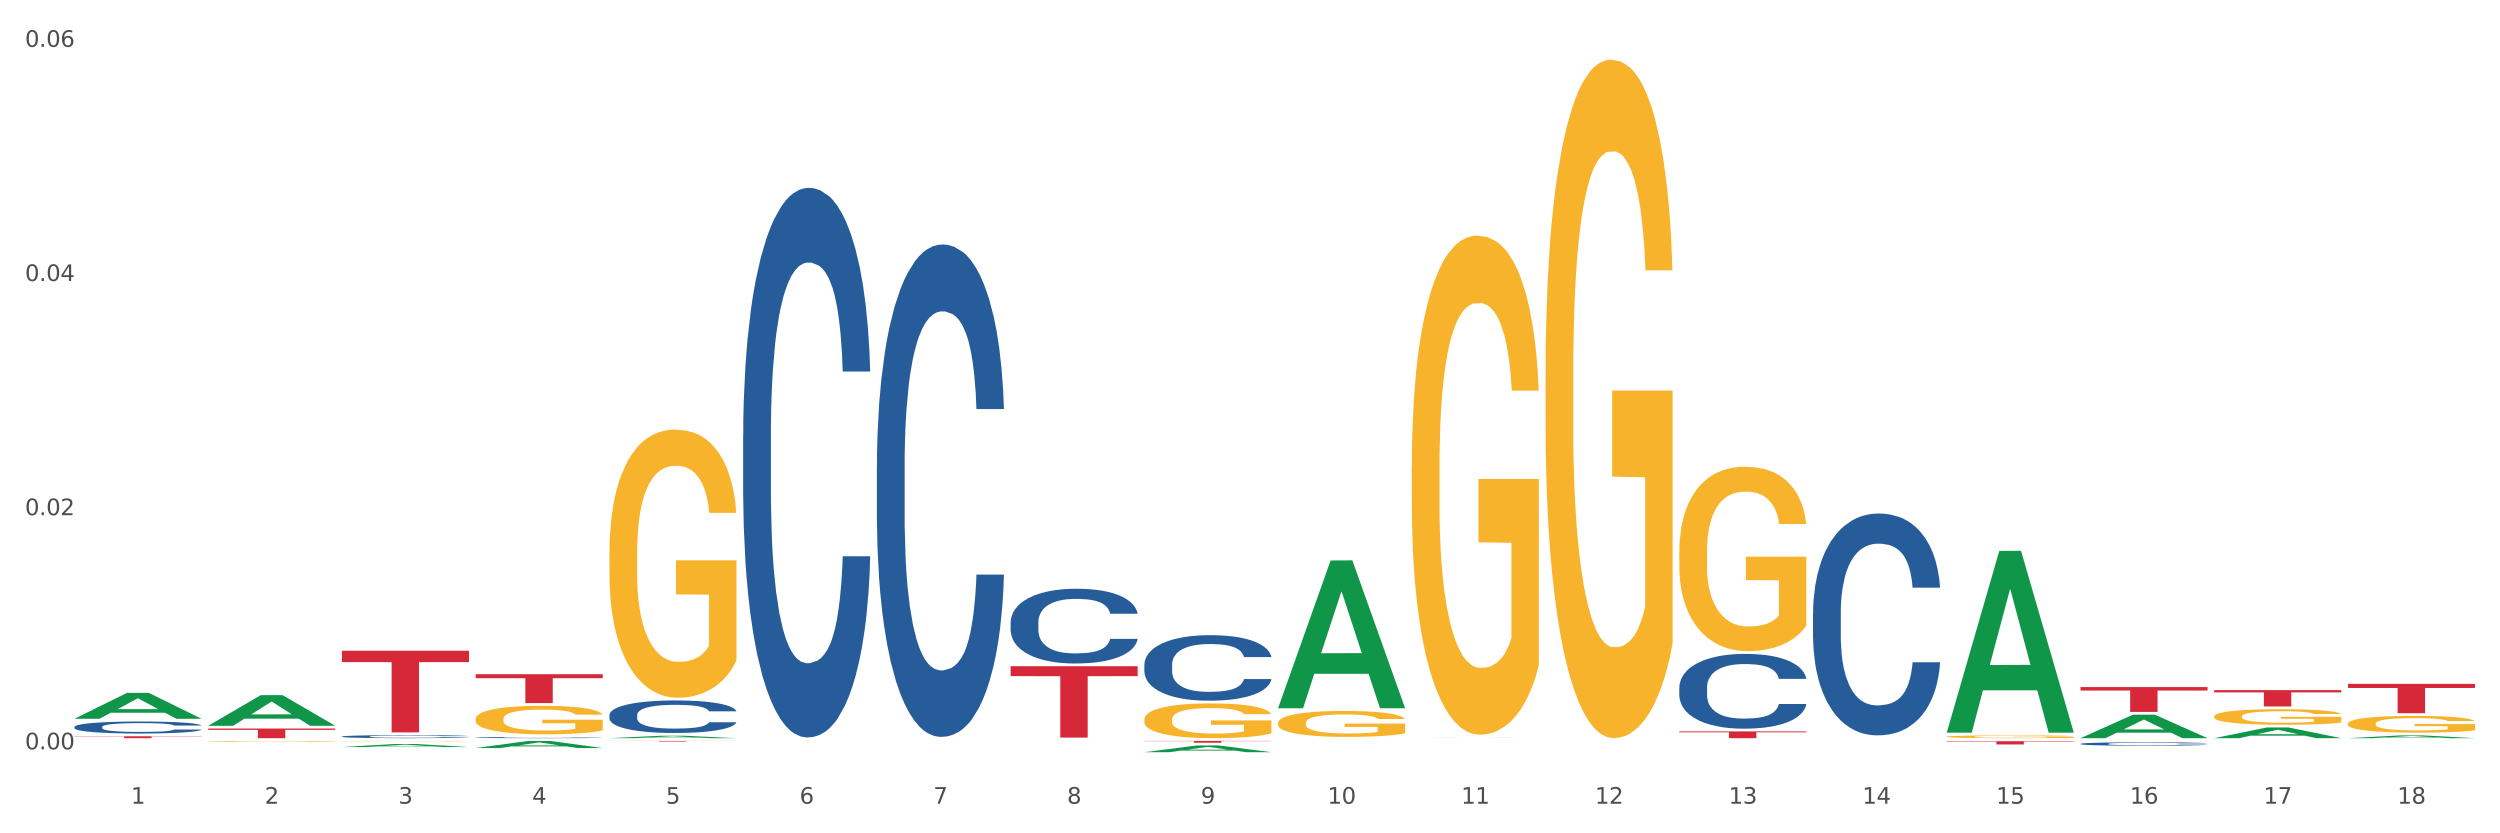 <?xml version="1.0" encoding="utf-8" standalone="no"?>
<!DOCTYPE svg PUBLIC "-//W3C//DTD SVG 1.1//EN"
  "http://www.w3.org/Graphics/SVG/1.1/DTD/svg11.dtd">
<svg xmlns:xlink="http://www.w3.org/1999/xlink" width="1080pt" height="360pt" viewBox="0 0 1080 360" xmlns="http://www.w3.org/2000/svg" version="1.1">
 <rect x="0" y="0" width="1080" height="360" fill="#333333" stroke="none"/>
 <defs>
  <style type="text/css">*{stroke-linejoin: round; stroke-linecap: butt}</style>
 </defs>
 <g id="figure_1">
  <g id="patch_1">
   <path d="M 0 360 
L 1080 360 
L 1080 0 
L 0 0 
z
" style="fill: #ffffff; stroke: #ffffff; stroke-linejoin: miter"/>
  </g>
  <g id="axes_1">
   <g id="matplotlib.axis_1">
    <g id="xtick_1">
     <g id="text_1">
      <!-- 1 -->
      <g style="fill: #4d4d4d" transform="translate(56.563 347.204) scale(0.096 -0.096)">
       <defs>
        <path id="DejaVuSans-31" d="M 794 531 
L 1825 531 
L 1825 4091 
L 703 3866 
L 703 4441 
L 1819 4666 
L 2450 4666 
L 2450 531 
L 3481 531 
L 3481 0 
L 794 0 
L 794 531 
z
" transform="scale(0.016)"/>
       </defs>
       <use xlink:href="#DejaVuSans-31"/>
      </g>
     </g>
    </g>
    <g id="xtick_2">
     <g id="text_2">
      <!-- 2 -->
      <g style="fill: #4d4d4d" transform="translate(114.336 347.204) scale(0.096 -0.096)">
       <defs>
        <path id="DejaVuSans-32" d="M 1228 531 
L 3431 531 
L 3431 0 
L 469 0 
L 469 531 
Q 828 903 1448 1529 
Q 2069 2156 2228 2338 
Q 2531 2678 2651 2914 
Q 2772 3150 2772 3378 
Q 2772 3750 2511 3984 
Q 2250 4219 1831 4219 
Q 1534 4219 1204 4116 
Q 875 4013 500 3803 
L 500 4441 
Q 881 4594 1212 4672 
Q 1544 4750 1819 4750 
Q 2544 4750 2975 4387 
Q 3406 4025 3406 3419 
Q 3406 3131 3298 2873 
Q 3191 2616 2906 2266 
Q 2828 2175 2409 1742 
Q 1991 1309 1228 531 
z
" transform="scale(0.016)"/>
       </defs>
       <use xlink:href="#DejaVuSans-32"/>
      </g>
     </g>
    </g>
    <g id="xtick_3">
     <g id="text_3">
      <!-- 3 -->
      <g style="fill: #4d4d4d" transform="translate(172.109 347.204) scale(0.096 -0.096)">
       <defs>
        <path id="DejaVuSans-33" d="M 2597 2516 
Q 3050 2419 3304 2112 
Q 3559 1806 3559 1356 
Q 3559 666 3084 287 
Q 2609 -91 1734 -91 
Q 1441 -91 1130 -33 
Q 819 25 488 141 
L 488 750 
Q 750 597 1062 519 
Q 1375 441 1716 441 
Q 2309 441 2620 675 
Q 2931 909 2931 1356 
Q 2931 1769 2642 2001 
Q 2353 2234 1838 2234 
L 1294 2234 
L 1294 2753 
L 1863 2753 
Q 2328 2753 2575 2939 
Q 2822 3125 2822 3475 
Q 2822 3834 2567 4026 
Q 2313 4219 1838 4219 
Q 1578 4219 1281 4162 
Q 984 4106 628 3988 
L 628 4550 
Q 988 4650 1302 4700 
Q 1616 4750 1894 4750 
Q 2613 4750 3031 4423 
Q 3450 4097 3450 3541 
Q 3450 3153 3228 2886 
Q 3006 2619 2597 2516 
z
" transform="scale(0.016)"/>
       </defs>
       <use xlink:href="#DejaVuSans-33"/>
      </g>
     </g>
    </g>
    <g id="xtick_4">
     <g id="text_4">
      <!-- 4 -->
      <g style="fill: #4d4d4d" transform="translate(229.882 347.204) scale(0.096 -0.096)">
       <defs>
        <path id="DejaVuSans-34" d="M 2419 4116 
L 825 1625 
L 2419 1625 
L 2419 4116 
z
M 2253 4666 
L 3047 4666 
L 3047 1625 
L 3713 1625 
L 3713 1100 
L 3047 1100 
L 3047 0 
L 2419 0 
L 2419 1100 
L 313 1100 
L 313 1709 
L 2253 4666 
z
" transform="scale(0.016)"/>
       </defs>
       <use xlink:href="#DejaVuSans-34"/>
      </g>
     </g>
    </g>
    <g id="xtick_5">
     <g id="text_5">
      <!-- 5 -->
      <g style="fill: #4d4d4d" transform="translate(287.655 347.204) scale(0.096 -0.096)">
       <defs>
        <path id="DejaVuSans-35" d="M 691 4666 
L 3169 4666 
L 3169 4134 
L 1269 4134 
L 1269 2991 
Q 1406 3038 1543 3061 
Q 1681 3084 1819 3084 
Q 2600 3084 3056 2656 
Q 3513 2228 3513 1497 
Q 3513 744 3044 326 
Q 2575 -91 1722 -91 
Q 1428 -91 1123 -41 
Q 819 9 494 109 
L 494 744 
Q 775 591 1075 516 
Q 1375 441 1709 441 
Q 2250 441 2565 725 
Q 2881 1009 2881 1497 
Q 2881 1984 2565 2268 
Q 2250 2553 1709 2553 
Q 1456 2553 1204 2497 
Q 953 2441 691 2322 
L 691 4666 
z
" transform="scale(0.016)"/>
       </defs>
       <use xlink:href="#DejaVuSans-35"/>
      </g>
     </g>
    </g>
    <g id="xtick_6">
     <g id="text_6">
      <!-- 6 -->
      <g style="fill: #4d4d4d" transform="translate(345.428 347.204) scale(0.096 -0.096)">
       <defs>
        <path id="DejaVuSans-36" d="M 2113 2584 
Q 1688 2584 1439 2293 
Q 1191 2003 1191 1497 
Q 1191 994 1439 701 
Q 1688 409 2113 409 
Q 2538 409 2786 701 
Q 3034 994 3034 1497 
Q 3034 2003 2786 2293 
Q 2538 2584 2113 2584 
z
M 3366 4563 
L 3366 3988 
Q 3128 4100 2886 4159 
Q 2644 4219 2406 4219 
Q 1781 4219 1451 3797 
Q 1122 3375 1075 2522 
Q 1259 2794 1537 2939 
Q 1816 3084 2150 3084 
Q 2853 3084 3261 2657 
Q 3669 2231 3669 1497 
Q 3669 778 3244 343 
Q 2819 -91 2113 -91 
Q 1303 -91 875 529 
Q 447 1150 447 2328 
Q 447 3434 972 4092 
Q 1497 4750 2381 4750 
Q 2619 4750 2861 4703 
Q 3103 4656 3366 4563 
z
" transform="scale(0.016)"/>
       </defs>
       <use xlink:href="#DejaVuSans-36"/>
      </g>
     </g>
    </g>
    <g id="xtick_7">
     <g id="text_7">
      <!-- 7 -->
      <g style="fill: #4d4d4d" transform="translate(403.201 347.204) scale(0.096 -0.096)">
       <defs>
        <path id="DejaVuSans-37" d="M 525 4666 
L 3525 4666 
L 3525 4397 
L 1831 0 
L 1172 0 
L 2766 4134 
L 525 4134 
L 525 4666 
z
" transform="scale(0.016)"/>
       </defs>
       <use xlink:href="#DejaVuSans-37"/>
      </g>
     </g>
    </g>
    <g id="xtick_8">
     <g id="text_8">
      <!-- 8 -->
      <g style="fill: #4d4d4d" transform="translate(460.974 347.204) scale(0.096 -0.096)">
       <defs>
        <path id="DejaVuSans-38" d="M 2034 2216 
Q 1584 2216 1326 1975 
Q 1069 1734 1069 1313 
Q 1069 891 1326 650 
Q 1584 409 2034 409 
Q 2484 409 2743 651 
Q 3003 894 3003 1313 
Q 3003 1734 2745 1975 
Q 2488 2216 2034 2216 
z
M 1403 2484 
Q 997 2584 770 2862 
Q 544 3141 544 3541 
Q 544 4100 942 4425 
Q 1341 4750 2034 4750 
Q 2731 4750 3128 4425 
Q 3525 4100 3525 3541 
Q 3525 3141 3298 2862 
Q 3072 2584 2669 2484 
Q 3125 2378 3379 2068 
Q 3634 1759 3634 1313 
Q 3634 634 3220 271 
Q 2806 -91 2034 -91 
Q 1263 -91 848 271 
Q 434 634 434 1313 
Q 434 1759 690 2068 
Q 947 2378 1403 2484 
z
M 1172 3481 
Q 1172 3119 1398 2916 
Q 1625 2713 2034 2713 
Q 2441 2713 2670 2916 
Q 2900 3119 2900 3481 
Q 2900 3844 2670 4047 
Q 2441 4250 2034 4250 
Q 1625 4250 1398 4047 
Q 1172 3844 1172 3481 
z
" transform="scale(0.016)"/>
       </defs>
       <use xlink:href="#DejaVuSans-38"/>
      </g>
     </g>
    </g>
    <g id="xtick_9">
     <g id="text_9">
      <!-- 9 -->
      <g style="fill: #4d4d4d" transform="translate(518.747 347.204) scale(0.096 -0.096)">
       <defs>
        <path id="DejaVuSans-39" d="M 703 97 
L 703 672 
Q 941 559 1184 500 
Q 1428 441 1663 441 
Q 2288 441 2617 861 
Q 2947 1281 2994 2138 
Q 2813 1869 2534 1725 
Q 2256 1581 1919 1581 
Q 1219 1581 811 2004 
Q 403 2428 403 3163 
Q 403 3881 828 4315 
Q 1253 4750 1959 4750 
Q 2769 4750 3195 4129 
Q 3622 3509 3622 2328 
Q 3622 1225 3098 567 
Q 2575 -91 1691 -91 
Q 1453 -91 1209 -44 
Q 966 3 703 97 
z
M 1959 2075 
Q 2384 2075 2632 2365 
Q 2881 2656 2881 3163 
Q 2881 3666 2632 3958 
Q 2384 4250 1959 4250 
Q 1534 4250 1286 3958 
Q 1038 3666 1038 3163 
Q 1038 2656 1286 2365 
Q 1534 2075 1959 2075 
z
" transform="scale(0.016)"/>
       </defs>
       <use xlink:href="#DejaVuSans-39"/>
      </g>
     </g>
    </g>
    <g id="xtick_10">
     <g id="text_10">
      <!-- 10 -->
      <g style="fill: #4d4d4d" transform="translate(573.466 347.204) scale(0.096 -0.096)">
       <defs>
        <path id="DejaVuSans-30" d="M 2034 4250 
Q 1547 4250 1301 3770 
Q 1056 3291 1056 2328 
Q 1056 1369 1301 889 
Q 1547 409 2034 409 
Q 2525 409 2770 889 
Q 3016 1369 3016 2328 
Q 3016 3291 2770 3770 
Q 2525 4250 2034 4250 
z
M 2034 4750 
Q 2819 4750 3233 4129 
Q 3647 3509 3647 2328 
Q 3647 1150 3233 529 
Q 2819 -91 2034 -91 
Q 1250 -91 836 529 
Q 422 1150 422 2328 
Q 422 3509 836 4129 
Q 1250 4750 2034 4750 
z
" transform="scale(0.016)"/>
       </defs>
       <use xlink:href="#DejaVuSans-31"/>
       <use xlink:href="#DejaVuSans-30" transform="translate(63.623 0)"/>
      </g>
     </g>
    </g>
    <g id="xtick_11">
     <g id="text_11">
      <!-- 11 -->
      <g style="fill: #4d4d4d" transform="translate(631.239 347.204) scale(0.096 -0.096)">
       <use xlink:href="#DejaVuSans-31"/>
       <use xlink:href="#DejaVuSans-31" transform="translate(63.623 0)"/>
      </g>
     </g>
    </g>
    <g id="xtick_12">
     <g id="text_12">
      <!-- 12 -->
      <g style="fill: #4d4d4d" transform="translate(689.012 347.204) scale(0.096 -0.096)">
       <use xlink:href="#DejaVuSans-31"/>
       <use xlink:href="#DejaVuSans-32" transform="translate(63.623 0)"/>
      </g>
     </g>
    </g>
    <g id="xtick_13">
     <g id="text_13">
      <!-- 13 -->
      <g style="fill: #4d4d4d" transform="translate(746.785 347.204) scale(0.096 -0.096)">
       <use xlink:href="#DejaVuSans-31"/>
       <use xlink:href="#DejaVuSans-33" transform="translate(63.623 0)"/>
      </g>
     </g>
    </g>
    <g id="xtick_14">
     <g id="text_14">
      <!-- 14 -->
      <g style="fill: #4d4d4d" transform="translate(804.558 347.204) scale(0.096 -0.096)">
       <use xlink:href="#DejaVuSans-31"/>
       <use xlink:href="#DejaVuSans-34" transform="translate(63.623 0)"/>
      </g>
     </g>
    </g>
    <g id="xtick_15">
     <g id="text_15">
      <!-- 15 -->
      <g style="fill: #4d4d4d" transform="translate(862.331 347.204) scale(0.096 -0.096)">
       <use xlink:href="#DejaVuSans-31"/>
       <use xlink:href="#DejaVuSans-35" transform="translate(63.623 0)"/>
      </g>
     </g>
    </g>
    <g id="xtick_16">
     <g id="text_16">
      <!-- 16 -->
      <g style="fill: #4d4d4d" transform="translate(920.104 347.204) scale(0.096 -0.096)">
       <use xlink:href="#DejaVuSans-31"/>
       <use xlink:href="#DejaVuSans-36" transform="translate(63.623 0)"/>
      </g>
     </g>
    </g>
    <g id="xtick_17">
     <g id="text_17">
      <!-- 17 -->
      <g style="fill: #4d4d4d" transform="translate(977.877 347.204) scale(0.096 -0.096)">
       <use xlink:href="#DejaVuSans-31"/>
       <use xlink:href="#DejaVuSans-37" transform="translate(63.623 0)"/>
      </g>
     </g>
    </g>
    <g id="xtick_18">
     <g id="text_18">
      <!-- 18 -->
      <g style="fill: #4d4d4d" transform="translate(1035.65 347.204) scale(0.096 -0.096)">
       <use xlink:href="#DejaVuSans-31"/>
       <use xlink:href="#DejaVuSans-38" transform="translate(63.623 0)"/>
      </g>
     </g>
    </g>
    <g id="xtick_19"/>
    <g id="xtick_20"/>
    <g id="xtick_21"/>
    <g id="xtick_22"/>
    <g id="xtick_23"/>
    <g id="xtick_24"/>
    <g id="xtick_25"/>
    <g id="xtick_26"/>
    <g id="xtick_27"/>
    <g id="xtick_28"/>
    <g id="xtick_29"/>
    <g id="xtick_30"/>
    <g id="xtick_31"/>
    <g id="xtick_32"/>
    <g id="xtick_33"/>
    <g id="xtick_34"/>
    <g id="xtick_35"/>
   </g>
   <g id="matplotlib.axis_2">
    <g id="ytick_1">
     <g id="text_19">
      <!-- 0.00 -->
      <g style="fill: #4d4d4d" transform="translate(10.8 323.716) scale(0.096 -0.096)">
       <defs>
        <path id="DejaVuSans-2e" d="M 684 794 
L 1344 794 
L 1344 0 
L 684 0 
L 684 794 
z
" transform="scale(0.016)"/>
       </defs>
       <use xlink:href="#DejaVuSans-30"/>
       <use xlink:href="#DejaVuSans-2e" transform="translate(63.623 0)"/>
       <use xlink:href="#DejaVuSans-30" transform="translate(95.41 0)"/>
       <use xlink:href="#DejaVuSans-30" transform="translate(159.033 0)"/>
      </g>
     </g>
    </g>
    <g id="ytick_2">
     <g id="text_20">
      <!-- 0.02 -->
      <g style="fill: #4d4d4d" transform="translate(10.8 222.556) scale(0.096 -0.096)">
       <use xlink:href="#DejaVuSans-30"/>
       <use xlink:href="#DejaVuSans-2e" transform="translate(63.623 0)"/>
       <use xlink:href="#DejaVuSans-30" transform="translate(95.41 0)"/>
       <use xlink:href="#DejaVuSans-32" transform="translate(159.033 0)"/>
      </g>
     </g>
    </g>
    <g id="ytick_3">
     <g id="text_21">
      <!-- 0.04 -->
      <g style="fill: #4d4d4d" transform="translate(10.8 121.396) scale(0.096 -0.096)">
       <use xlink:href="#DejaVuSans-30"/>
       <use xlink:href="#DejaVuSans-2e" transform="translate(63.623 0)"/>
       <use xlink:href="#DejaVuSans-30" transform="translate(95.41 0)"/>
       <use xlink:href="#DejaVuSans-34" transform="translate(159.033 0)"/>
      </g>
     </g>
    </g>
    <g id="ytick_4">
     <g id="text_22">
      <!-- 0.06 -->
      <g style="fill: #4d4d4d" transform="translate(10.8 20.236) scale(0.096 -0.096)">
       <use xlink:href="#DejaVuSans-30"/>
       <use xlink:href="#DejaVuSans-2e" transform="translate(63.623 0)"/>
       <use xlink:href="#DejaVuSans-30" transform="translate(95.41 0)"/>
       <use xlink:href="#DejaVuSans-36" transform="translate(159.033 0)"/>
      </g>
     </g>
    </g>
    <g id="ytick_5"/>
    <g id="ytick_6"/>
    <g id="ytick_7"/>
   </g>
   <g id="PolyCollection_1">
    <path d="M 32.175 310.495 
L 32.232 310.485 
L 54.864 299.317 
L 64.257 299.307 
L 87.059 310.517 
L 76.196 310.517 
L 71.273 307.906 
L 47.905 307.906 
L 47.735 307.948 
L 42.982 310.517 
L 32.175 310.517 
L 32.175 310.495 
L 50.847 306.348 
L 68.331 306.338 
L 59.674 301.696 
L 59.561 301.675 
L 59.447 301.706 
L 50.79 306.338 
L 50.847 306.348 
L 32.175 310.495 
z
" clip-path="url(#p8fedf428da)" style="fill: #109648"/>
    <path d="M 89.948 313.513 
L 90.005 313.5 
L 112.637 300.306 
L 122.03 300.293 
L 144.832 313.538 
L 133.969 313.538 
L 129.046 310.454 
L 105.678 310.454 
L 105.508 310.503 
L 100.755 313.538 
L 89.948 313.538 
L 89.948 313.513 
L 108.62 308.613 
L 126.104 308.601 
L 117.447 303.116 
L 117.334 303.091 
L 117.22 303.129 
L 108.563 308.601 
L 108.62 308.613 
L 89.948 313.513 
z
" clip-path="url(#p8fedf428da)" style="fill: #109648"/>
    <path d="M 147.721 322.728 
L 147.778 322.726 
L 170.41 321.406 
L 179.803 321.405 
L 202.605 322.73 
L 191.742 322.73 
L 186.819 322.422 
L 163.451 322.422 
L 163.281 322.427 
L 158.528 322.73 
L 147.721 322.73 
L 147.721 322.728 
L 166.393 322.237 
L 183.877 322.236 
L 175.22 321.687 
L 175.107 321.685 
L 174.993 321.689 
L 166.336 322.236 
L 166.393 322.237 
L 147.721 322.728 
z
" clip-path="url(#p8fedf428da)" style="fill: #109648"/>
    <path d="M 205.494 323.149 
L 205.551 323.146 
L 228.183 320.072 
L 237.576 320.069 
L 260.378 323.155 
L 249.515 323.155 
L 244.592 322.436 
L 221.224 322.436 
L 221.054 322.448 
L 216.301 323.155 
L 205.494 323.155 
L 205.494 323.149 
L 224.166 322.008 
L 241.65 322.005 
L 232.993 320.727 
L 232.88 320.721 
L 232.766 320.73 
L 224.109 322.005 
L 224.166 322.008 
L 205.494 323.149 
z
" clip-path="url(#p8fedf428da)" style="fill: #109648"/>
    <path d="M 263.267 318.89 
L 263.324 318.889 
L 285.956 317.824 
L 295.349 317.823 
L 318.151 318.892 
L 307.288 318.892 
L 302.365 318.643 
L 278.997 318.643 
L 278.827 318.647 
L 274.074 318.892 
L 263.267 318.892 
L 263.267 318.89 
L 281.939 318.494 
L 299.423 318.493 
L 290.766 318.05 
L 290.653 318.048 
L 290.539 318.051 
L 281.882 318.493 
L 281.939 318.494 
L 263.267 318.89 
z
" clip-path="url(#p8fedf428da)" style="fill: #109648"/>
    <path d="M 1014.316 295.443 
L 1069.2 295.443 
L 1069.2 297.2 
L 1047.61 297.212 
L 1047.61 308.092 
L 1035.775 308.092 
L 1035.775 297.212 
L 1014.316 297.2 
L 1014.316 295.455 
L 1014.316 295.443 
z
" clip-path="url(#p8fedf428da)" style="fill: #d62839"/>
    <path d="M 436.586 287.802 
L 491.47 287.802 
L 491.47 292.089 
L 469.881 292.118 
L 469.881 318.654 
L 458.045 318.654 
L 458.045 292.118 
L 436.586 292.089 
L 436.586 287.831 
L 436.586 287.802 
z
" clip-path="url(#p8fedf428da)" style="fill: #d62839"/>
    <path d="M 263.267 320.069 
L 318.151 320.069 
L 318.151 320.107 
L 296.562 320.108 
L 296.562 320.344 
L 284.726 320.344 
L 284.726 320.108 
L 263.267 320.107 
L 263.267 320.069 
L 263.267 320.069 
z
" clip-path="url(#p8fedf428da)" style="fill: #d62839"/>
    <path d="M 494.359 320.069 
L 549.243 320.069 
L 549.243 320.177 
L 527.654 320.178 
L 527.654 320.849 
L 515.818 320.849 
L 515.818 320.178 
L 494.359 320.177 
L 494.359 320.07 
L 494.359 320.069 
z
" clip-path="url(#p8fedf428da)" style="fill: #d62839"/>
    <path d="M 725.451 315.968 
L 780.335 315.968 
L 780.335 316.374 
L 758.746 316.377 
L 758.746 318.892 
L 746.91 318.892 
L 746.91 316.377 
L 725.451 316.374 
L 725.451 315.971 
L 725.451 315.968 
z
" clip-path="url(#p8fedf428da)" style="fill: #d62839"/>
    <path d="M 840.997 320.202 
L 895.881 320.202 
L 895.881 320.397 
L 874.291 320.398 
L 874.291 321.606 
L 862.456 321.606 
L 862.456 320.398 
L 840.997 320.397 
L 840.997 320.203 
L 840.997 320.202 
z
" clip-path="url(#p8fedf428da)" style="fill: #d62839"/>
    <path d="M 898.77 296.807 
L 953.654 296.807 
L 953.654 298.299 
L 932.064 298.309 
L 932.064 307.544 
L 920.229 307.544 
L 920.229 298.309 
L 898.77 298.299 
L 898.77 296.817 
L 898.77 296.807 
z
" clip-path="url(#p8fedf428da)" style="fill: #d62839"/>
    <path d="M 956.543 298.125 
L 1011.427 298.125 
L 1011.427 299.108 
L 989.837 299.115 
L 989.837 305.196 
L 978.002 305.196 
L 978.002 299.115 
L 956.543 299.108 
L 956.543 298.132 
L 956.543 298.125 
z
" clip-path="url(#p8fedf428da)" style="fill: #d62839"/>
    <path d="M 263.267 239.115 
L 263.332 239.01 
L 263.332 235.202 
L 263.461 231.923 
L 264.109 223.99 
L 265.081 217.432 
L 265.794 213.941 
L 266.507 211.085 
L 267.349 208.229 
L 268.386 205.268 
L 270.265 200.931 
L 271.432 198.71 
L 272.857 196.383 
L 275.449 192.998 
L 277.328 191.094 
L 279.272 189.508 
L 282.447 187.604 
L 284.521 186.757 
L 286.724 186.123 
L 289.381 185.7 
L 291.389 185.594 
L 295.796 185.911 
L 299.554 186.863 
L 301.368 187.604 
L 303.701 188.873 
L 304.932 189.719 
L 306.941 191.411 
L 309.015 193.633 
L 310.44 195.537 
L 312.579 199.133 
L 314.199 202.729 
L 315.689 207.172 
L 316.466 210.239 
L 317.05 213.095 
L 317.568 216.374 
L 318.086 221.557 
L 306.423 221.557 
L 305.969 217.855 
L 305.256 214.364 
L 304.22 210.98 
L 303.312 208.864 
L 301.757 206.22 
L 300.332 204.527 
L 298.841 203.258 
L 297.027 202.2 
L 295.601 201.671 
L 293.593 201.248 
L 289.64 201.354 
L 286.983 202.2 
L 285.169 203.258 
L 284.002 204.21 
L 282.966 205.268 
L 281.799 206.749 
L 280.439 208.97 
L 279.467 210.98 
L 278.495 213.518 
L 277.717 216.057 
L 277.004 219.018 
L 276.421 222.192 
L 275.967 225.471 
L 275.579 229.49 
L 275.255 236.154 
L 275.255 250.645 
L 275.384 253.924 
L 275.708 258.26 
L 276.097 261.539 
L 276.745 265.453 
L 277.328 268.097 
L 278.43 271.905 
L 279.661 275.078 
L 280.633 277.088 
L 281.605 278.78 
L 283.29 281.107 
L 285.169 283.011 
L 286.789 284.175 
L 288.992 285.233 
L 290.482 285.656 
L 291.778 285.867 
L 294.953 285.867 
L 297.221 285.55 
L 299.748 284.809 
L 301.692 283.858 
L 303.312 282.694 
L 305.127 280.79 
L 306.293 278.992 
L 306.293 256.885 
L 292.037 256.779 
L 292.037 242.077 
L 318.151 242.077 
L 318.151 285.233 
L 317.05 287.454 
L 315.819 289.464 
L 314.523 291.262 
L 312.579 293.483 
L 310.246 295.598 
L 308.172 297.079 
L 305.969 298.348 
L 303.377 299.512 
L 300.008 300.57 
L 297.934 300.993 
L 295.342 301.31 
L 292.297 301.416 
L 289.64 301.204 
L 287.048 300.675 
L 284.326 299.724 
L 281.67 298.348 
L 279.661 296.973 
L 277.652 295.281 
L 275.514 293.06 
L 273.829 290.944 
L 272.533 289.04 
L 271.108 286.608 
L 269.552 283.434 
L 268.386 280.579 
L 267.349 277.617 
L 266.248 273.809 
L 265.47 270.53 
L 264.692 266.405 
L 264.239 263.337 
L 263.721 258.578 
L 263.332 251.914 
L 263.267 239.115 
z
" clip-path="url(#p8fedf428da)" style="fill: #f7b32b"/>
    <path d="M 205.494 310.601 
L 205.559 310.59 
L 205.559 310.185 
L 205.688 309.836 
L 206.336 308.993 
L 207.308 308.295 
L 208.021 307.924 
L 208.734 307.62 
L 209.576 307.316 
L 210.613 307.001 
L 212.492 306.54 
L 213.659 306.304 
L 215.084 306.056 
L 217.676 305.696 
L 219.555 305.494 
L 221.499 305.325 
L 224.674 305.123 
L 226.748 305.033 
L 228.951 304.965 
L 231.608 304.92 
L 233.616 304.909 
L 238.023 304.943 
L 241.781 305.044 
L 243.595 305.123 
L 245.928 305.258 
L 247.159 305.348 
L 249.168 305.528 
L 251.242 305.764 
L 252.667 305.966 
L 254.806 306.349 
L 256.426 306.731 
L 257.916 307.204 
L 258.694 307.53 
L 259.277 307.834 
L 259.795 308.183 
L 260.313 308.734 
L 248.65 308.734 
L 248.196 308.34 
L 247.483 307.969 
L 246.447 307.609 
L 245.539 307.384 
L 243.984 307.103 
L 242.559 306.923 
L 241.068 306.788 
L 239.254 306.675 
L 237.828 306.619 
L 235.82 306.574 
L 231.867 306.585 
L 229.21 306.675 
L 227.396 306.788 
L 226.229 306.889 
L 225.193 307.001 
L 224.026 307.159 
L 222.666 307.395 
L 221.694 307.609 
L 220.722 307.879 
L 219.944 308.149 
L 219.231 308.464 
L 218.648 308.801 
L 218.194 309.15 
L 217.806 309.578 
L 217.482 310.286 
L 217.482 311.828 
L 217.611 312.176 
L 217.935 312.638 
L 218.324 312.986 
L 218.972 313.403 
L 219.555 313.684 
L 220.657 314.089 
L 221.888 314.426 
L 222.86 314.64 
L 223.832 314.82 
L 225.517 315.068 
L 227.396 315.27 
L 229.016 315.394 
L 231.219 315.506 
L 232.709 315.551 
L 234.005 315.574 
L 237.18 315.574 
L 239.448 315.54 
L 241.975 315.461 
L 243.919 315.36 
L 245.539 315.236 
L 247.354 315.034 
L 248.52 314.843 
L 248.52 312.491 
L 234.264 312.48 
L 234.264 310.916 
L 260.378 310.916 
L 260.378 315.506 
L 259.277 315.743 
L 258.046 315.956 
L 256.75 316.148 
L 254.806 316.384 
L 252.473 316.609 
L 250.399 316.766 
L 248.196 316.901 
L 245.604 317.025 
L 242.235 317.138 
L 240.161 317.183 
L 237.569 317.216 
L 234.524 317.228 
L 231.867 317.205 
L 229.275 317.149 
L 226.553 317.048 
L 223.897 316.901 
L 221.888 316.755 
L 219.879 316.575 
L 217.741 316.339 
L 216.056 316.114 
L 214.76 315.911 
L 213.335 315.653 
L 211.779 315.315 
L 210.613 315.011 
L 209.576 314.696 
L 208.475 314.291 
L 207.697 313.943 
L 206.92 313.504 
L 206.466 313.178 
L 205.948 312.671 
L 205.559 311.963 
L 205.494 310.601 
z
" clip-path="url(#p8fedf428da)" style="fill: #f7b32b"/>
    <path d="M 147.721 320.142 
L 147.786 320.142 
L 147.786 320.137 
L 147.915 320.133 
L 148.563 320.122 
L 149.535 320.113 
L 150.248 320.108 
L 150.961 320.104 
L 151.803 320.1 
L 152.84 320.096 
L 154.719 320.09 
L 155.886 320.087 
L 157.311 320.084 
L 159.903 320.079 
L 161.782 320.077 
L 163.726 320.074 
L 166.901 320.072 
L 168.975 320.071 
L 171.178 320.07 
L 173.835 320.069 
L 175.844 320.069 
L 180.25 320.07 
L 184.008 320.071 
L 185.822 320.072 
L 188.155 320.074 
L 189.386 320.075 
L 191.395 320.077 
L 193.469 320.08 
L 194.894 320.083 
L 197.033 320.088 
L 198.653 320.093 
L 200.143 320.099 
L 200.921 320.103 
L 201.504 320.107 
L 202.022 320.111 
L 202.54 320.118 
L 190.877 320.118 
L 190.423 320.113 
L 189.71 320.109 
L 188.674 320.104 
L 187.766 320.101 
L 186.211 320.097 
L 184.786 320.095 
L 183.295 320.093 
L 181.481 320.092 
L 180.055 320.091 
L 178.047 320.091 
L 174.094 320.091 
L 171.437 320.092 
L 169.623 320.093 
L 168.456 320.095 
L 167.42 320.096 
L 166.253 320.098 
L 164.893 320.101 
L 163.921 320.104 
L 162.949 320.107 
L 162.171 320.111 
L 161.458 320.115 
L 160.875 320.119 
L 160.421 320.124 
L 160.033 320.129 
L 159.709 320.138 
L 159.709 320.158 
L 159.838 320.163 
L 160.162 320.169 
L 160.551 320.173 
L 161.199 320.179 
L 161.782 320.182 
L 162.884 320.187 
L 164.115 320.192 
L 165.087 320.194 
L 166.059 320.197 
L 167.744 320.2 
L 169.623 320.203 
L 171.243 320.204 
L 173.446 320.206 
L 174.936 320.206 
L 176.232 320.206 
L 179.407 320.206 
L 181.675 320.206 
L 184.203 320.205 
L 186.146 320.204 
L 187.766 320.202 
L 189.581 320.2 
L 190.747 320.197 
L 190.747 320.167 
L 176.491 320.167 
L 176.491 320.147 
L 202.605 320.147 
L 202.605 320.206 
L 201.504 320.209 
L 200.273 320.211 
L 198.977 320.214 
L 197.033 320.217 
L 194.7 320.22 
L 192.626 320.222 
L 190.423 320.224 
L 187.831 320.225 
L 184.462 320.227 
L 182.388 320.227 
L 179.796 320.228 
L 176.751 320.228 
L 174.094 320.228 
L 171.502 320.227 
L 168.78 320.225 
L 166.124 320.224 
L 164.115 320.222 
L 162.106 320.219 
L 159.968 320.216 
L 158.283 320.213 
L 156.987 320.211 
L 155.562 320.208 
L 154.006 320.203 
L 152.84 320.199 
L 151.803 320.195 
L 150.702 320.19 
L 149.924 320.185 
L 149.147 320.18 
L 148.693 320.176 
L 148.175 320.169 
L 147.786 320.16 
L 147.721 320.142 
z
" clip-path="url(#p8fedf428da)" style="fill: #f7b32b"/>
    <path d="M 725.451 238.456 
L 725.516 238.384 
L 725.516 235.765 
L 725.645 233.509 
L 726.293 228.053 
L 727.265 223.542 
L 727.978 221.142 
L 728.691 219.177 
L 729.533 217.213 
L 730.57 215.176 
L 732.449 212.193 
L 733.615 210.666 
L 735.041 209.065 
L 737.633 206.737 
L 739.512 205.427 
L 741.456 204.336 
L 744.631 203.027 
L 746.705 202.445 
L 748.908 202.008 
L 751.565 201.717 
L 753.573 201.644 
L 757.98 201.863 
L 761.738 202.517 
L 763.552 203.027 
L 765.885 203.9 
L 767.116 204.482 
L 769.125 205.646 
L 771.199 207.173 
L 772.624 208.483 
L 774.762 210.957 
L 776.382 213.43 
L 777.873 216.486 
L 778.65 218.595 
L 779.234 220.56 
L 779.752 222.815 
L 780.27 226.38 
L 768.607 226.38 
L 768.153 223.833 
L 767.44 221.433 
L 766.403 219.105 
L 765.496 217.65 
L 763.941 215.831 
L 762.516 214.667 
L 761.025 213.794 
L 759.211 213.066 
L 757.785 212.703 
L 755.776 212.412 
L 751.824 212.484 
L 749.167 213.066 
L 747.353 213.794 
L 746.186 214.449 
L 745.15 215.176 
L 743.983 216.195 
L 742.622 217.722 
L 741.65 219.105 
L 740.678 220.851 
L 739.901 222.597 
L 739.188 224.634 
L 738.605 226.816 
L 738.151 229.072 
L 737.762 231.836 
L 737.438 236.419 
L 737.438 246.386 
L 737.568 248.642 
L 737.892 251.624 
L 738.281 253.88 
L 738.929 256.571 
L 739.512 258.39 
L 740.614 261.009 
L 741.845 263.192 
L 742.817 264.574 
L 743.789 265.738 
L 745.474 267.339 
L 747.353 268.648 
L 748.973 269.448 
L 751.176 270.176 
L 752.666 270.467 
L 753.962 270.612 
L 757.137 270.612 
L 759.405 270.394 
L 761.932 269.885 
L 763.876 269.23 
L 765.496 268.43 
L 767.311 267.12 
L 768.477 265.884 
L 768.477 250.679 
L 754.221 250.606 
L 754.221 240.493 
L 780.335 240.493 
L 780.335 270.176 
L 779.234 271.704 
L 778.002 273.086 
L 776.706 274.323 
L 774.762 275.85 
L 772.43 277.306 
L 770.356 278.324 
L 768.153 279.197 
L 765.561 279.997 
L 762.192 280.725 
L 760.118 281.016 
L 757.526 281.234 
L 754.48 281.307 
L 751.824 281.161 
L 749.232 280.798 
L 746.51 280.143 
L 743.854 279.197 
L 741.845 278.251 
L 739.836 277.087 
L 737.698 275.559 
L 736.013 274.104 
L 734.717 272.795 
L 733.291 271.122 
L 731.736 268.939 
L 730.57 266.975 
L 729.533 264.938 
L 728.431 262.319 
L 727.654 260.064 
L 726.876 257.226 
L 726.423 255.116 
L 725.904 251.843 
L 725.516 247.259 
L 725.451 238.456 
z
" clip-path="url(#p8fedf428da)" style="fill: #f7b32b"/>
    <path d="M 667.678 161.216 
L 667.743 160.948 
L 667.743 151.311 
L 667.872 143.012 
L 668.52 122.935 
L 669.492 106.337 
L 670.205 97.503 
L 670.918 90.275 
L 671.76 83.047 
L 672.797 75.552 
L 674.676 64.576 
L 675.842 58.954 
L 677.268 53.065 
L 679.86 44.499 
L 681.739 39.68 
L 683.683 35.664 
L 686.858 30.846 
L 688.932 28.704 
L 691.135 27.098 
L 693.792 26.027 
L 695.8 25.759 
L 700.207 26.563 
L 703.965 28.972 
L 705.779 30.846 
L 708.112 34.058 
L 709.343 36.2 
L 711.352 40.483 
L 713.426 46.105 
L 714.851 50.923 
L 716.989 60.025 
L 718.609 69.127 
L 720.1 80.37 
L 720.877 88.134 
L 721.461 95.362 
L 721.979 103.66 
L 722.497 116.778 
L 710.834 116.778 
L 710.38 107.408 
L 709.667 98.574 
L 708.63 90.008 
L 707.723 84.654 
L 706.168 77.961 
L 704.743 73.678 
L 703.252 70.466 
L 701.438 67.789 
L 700.012 66.45 
L 698.003 65.379 
L 694.051 65.647 
L 691.394 67.789 
L 689.58 70.466 
L 688.413 72.875 
L 687.377 75.552 
L 686.21 79.3 
L 684.849 84.921 
L 683.877 90.008 
L 682.905 96.433 
L 682.128 102.857 
L 681.415 110.353 
L 680.832 118.384 
L 680.378 126.683 
L 679.99 136.855 
L 679.666 153.72 
L 679.666 190.395 
L 679.795 198.694 
L 680.119 209.67 
L 680.508 217.969 
L 681.156 227.874 
L 681.739 234.566 
L 682.841 244.203 
L 684.072 252.234 
L 685.044 257.321 
L 686.016 261.604 
L 687.701 267.493 
L 689.58 272.312 
L 691.2 275.257 
L 693.403 277.934 
L 694.893 279.004 
L 696.189 279.54 
L 699.364 279.54 
L 701.632 278.737 
L 704.159 276.863 
L 706.103 274.454 
L 707.723 271.509 
L 709.538 266.69 
L 710.704 262.139 
L 710.704 206.19 
L 696.448 205.922 
L 696.448 168.712 
L 722.562 168.712 
L 722.562 277.934 
L 721.461 283.555 
L 720.229 288.642 
L 718.933 293.193 
L 716.989 298.814 
L 714.657 304.168 
L 712.583 307.916 
L 710.38 311.129 
L 707.788 314.073 
L 704.419 316.75 
L 702.345 317.821 
L 699.753 318.624 
L 696.708 318.892 
L 694.051 318.356 
L 691.459 317.018 
L 688.737 314.609 
L 686.081 311.129 
L 684.072 307.648 
L 682.063 303.365 
L 679.925 297.744 
L 678.24 292.389 
L 676.944 287.571 
L 675.518 281.414 
L 673.963 273.383 
L 672.797 266.155 
L 671.76 258.659 
L 670.659 249.022 
L 669.881 240.723 
L 669.103 230.283 
L 668.65 222.52 
L 668.131 210.473 
L 667.743 193.608 
L 667.678 161.216 
z
" clip-path="url(#p8fedf428da)" style="fill: #f7b32b"/>
    <path d="M 609.905 201.42 
L 609.97 201.223 
L 609.97 194.134 
L 610.099 188.03 
L 610.747 173.262 
L 611.719 161.054 
L 612.432 154.557 
L 613.145 149.24 
L 613.987 143.924 
L 615.024 138.411 
L 616.903 130.337 
L 618.069 126.202 
L 619.495 121.871 
L 622.087 115.57 
L 623.966 112.025 
L 625.91 109.072 
L 629.085 105.528 
L 631.159 103.952 
L 633.362 102.771 
L 636.019 101.983 
L 638.027 101.786 
L 642.434 102.377 
L 646.192 104.149 
L 648.006 105.528 
L 650.339 107.89 
L 651.57 109.466 
L 653.579 112.616 
L 655.653 116.751 
L 657.078 120.295 
L 659.216 126.99 
L 660.836 133.685 
L 662.327 141.955 
L 663.104 147.665 
L 663.688 152.981 
L 664.206 159.085 
L 664.724 168.734 
L 653.061 168.734 
L 652.607 161.842 
L 651.894 155.344 
L 650.857 149.043 
L 649.95 145.105 
L 648.395 140.183 
L 646.97 137.032 
L 645.479 134.669 
L 643.665 132.7 
L 642.239 131.716 
L 640.231 130.928 
L 636.278 131.125 
L 633.621 132.7 
L 631.807 134.669 
L 630.64 136.441 
L 629.604 138.411 
L 628.437 141.167 
L 627.076 145.302 
L 626.104 149.043 
L 625.132 153.769 
L 624.355 158.495 
L 623.642 164.008 
L 623.059 169.915 
L 622.605 176.019 
L 622.217 183.501 
L 621.893 195.906 
L 621.893 222.882 
L 622.022 228.986 
L 622.346 237.059 
L 622.735 243.163 
L 623.383 250.449 
L 623.966 255.371 
L 625.068 262.46 
L 626.299 268.367 
L 627.271 272.108 
L 628.243 275.258 
L 629.928 279.59 
L 631.807 283.135 
L 633.427 285.3 
L 635.63 287.269 
L 637.12 288.057 
L 638.416 288.451 
L 641.591 288.451 
L 643.859 287.86 
L 646.386 286.482 
L 648.33 284.71 
L 649.95 282.544 
L 651.765 279 
L 652.931 275.652 
L 652.931 234.499 
L 638.675 234.302 
L 638.675 206.933 
L 664.789 206.933 
L 664.789 287.269 
L 663.688 291.404 
L 662.456 295.146 
L 661.16 298.493 
L 659.216 302.628 
L 656.884 306.566 
L 654.81 309.323 
L 652.607 311.686 
L 650.015 313.851 
L 646.646 315.82 
L 644.572 316.608 
L 641.98 317.199 
L 638.935 317.396 
L 636.278 317.002 
L 633.686 316.017 
L 630.964 314.245 
L 628.308 311.686 
L 626.299 309.126 
L 624.29 305.975 
L 622.152 301.84 
L 620.467 297.902 
L 619.171 294.358 
L 617.745 289.829 
L 616.19 283.922 
L 615.024 278.606 
L 613.987 273.092 
L 612.886 266.004 
L 612.108 259.9 
L 611.33 252.221 
L 610.877 246.51 
L 610.358 237.65 
L 609.97 225.245 
L 609.905 201.42 
z
" clip-path="url(#p8fedf428da)" style="fill: #f7b32b"/>
    <path d="M 552.132 312.321 
L 552.197 312.311 
L 552.197 311.942 
L 552.326 311.625 
L 552.974 310.857 
L 553.946 310.222 
L 554.659 309.885 
L 555.372 309.608 
L 556.214 309.332 
L 557.251 309.045 
L 559.13 308.626 
L 560.296 308.411 
L 561.722 308.185 
L 564.314 307.858 
L 566.193 307.674 
L 568.137 307.52 
L 571.312 307.336 
L 573.386 307.254 
L 575.589 307.193 
L 578.246 307.152 
L 580.254 307.141 
L 584.661 307.172 
L 588.419 307.264 
L 590.233 307.336 
L 592.566 307.459 
L 593.797 307.541 
L 595.806 307.704 
L 597.88 307.919 
L 599.305 308.104 
L 601.443 308.452 
L 603.063 308.8 
L 604.554 309.23 
L 605.331 309.526 
L 605.915 309.803 
L 606.433 310.12 
L 606.951 310.622 
L 595.288 310.622 
L 594.834 310.263 
L 594.121 309.926 
L 593.084 309.598 
L 592.177 309.393 
L 590.622 309.137 
L 589.197 308.974 
L 587.706 308.851 
L 585.892 308.748 
L 584.466 308.697 
L 582.458 308.656 
L 578.505 308.667 
L 575.848 308.748 
L 574.034 308.851 
L 572.867 308.943 
L 571.831 309.045 
L 570.664 309.189 
L 569.303 309.404 
L 568.331 309.598 
L 567.359 309.844 
L 566.582 310.089 
L 565.869 310.376 
L 565.286 310.683 
L 564.832 311 
L 564.444 311.389 
L 564.12 312.034 
L 564.12 313.437 
L 564.249 313.754 
L 564.573 314.174 
L 564.962 314.491 
L 565.61 314.87 
L 566.193 315.126 
L 567.295 315.494 
L 568.526 315.801 
L 569.498 315.996 
L 570.47 316.16 
L 572.155 316.385 
L 574.034 316.569 
L 575.654 316.682 
L 577.857 316.784 
L 579.347 316.825 
L 580.643 316.845 
L 583.818 316.845 
L 586.086 316.815 
L 588.613 316.743 
L 590.557 316.651 
L 592.177 316.538 
L 593.992 316.354 
L 595.158 316.18 
L 595.158 314.041 
L 580.902 314.03 
L 580.902 312.608 
L 607.016 312.608 
L 607.016 316.784 
L 605.915 316.999 
L 604.683 317.193 
L 603.387 317.367 
L 601.443 317.582 
L 599.111 317.787 
L 597.037 317.93 
L 594.834 318.053 
L 592.242 318.166 
L 588.873 318.268 
L 586.799 318.309 
L 584.207 318.34 
L 581.162 318.35 
L 578.505 318.33 
L 575.913 318.278 
L 573.191 318.186 
L 570.535 318.053 
L 568.526 317.92 
L 566.517 317.756 
L 564.379 317.541 
L 562.694 317.337 
L 561.398 317.152 
L 559.972 316.917 
L 558.417 316.61 
L 557.251 316.334 
L 556.214 316.047 
L 555.113 315.678 
L 554.335 315.361 
L 553.557 314.962 
L 553.104 314.665 
L 552.585 314.204 
L 552.197 313.56 
L 552.132 312.321 
z
" clip-path="url(#p8fedf428da)" style="fill: #f7b32b"/>
    <path d="M 494.359 310.816 
L 494.424 310.803 
L 494.424 310.309 
L 494.553 309.884 
L 495.201 308.856 
L 496.173 308.006 
L 496.886 307.553 
L 497.599 307.183 
L 498.441 306.813 
L 499.478 306.429 
L 501.357 305.867 
L 502.523 305.579 
L 503.949 305.277 
L 506.541 304.838 
L 508.42 304.592 
L 510.364 304.386 
L 513.539 304.139 
L 515.613 304.029 
L 517.816 303.947 
L 520.473 303.892 
L 522.481 303.879 
L 526.888 303.92 
L 530.646 304.043 
L 532.46 304.139 
L 534.793 304.304 
L 536.024 304.413 
L 538.033 304.633 
L 540.107 304.921 
L 541.532 305.167 
L 543.671 305.634 
L 545.29 306.1 
L 546.781 306.676 
L 547.558 307.073 
L 548.142 307.443 
L 548.66 307.868 
L 549.178 308.54 
L 537.515 308.54 
L 537.061 308.06 
L 536.348 307.608 
L 535.311 307.169 
L 534.404 306.895 
L 532.849 306.552 
L 531.424 306.333 
L 529.933 306.168 
L 528.119 306.031 
L 526.693 305.963 
L 524.685 305.908 
L 520.732 305.922 
L 518.075 306.031 
L 516.261 306.168 
L 515.094 306.292 
L 514.058 306.429 
L 512.891 306.621 
L 511.53 306.909 
L 510.558 307.169 
L 509.586 307.498 
L 508.809 307.827 
L 508.096 308.211 
L 507.513 308.623 
L 507.059 309.048 
L 506.671 309.569 
L 506.347 310.432 
L 506.347 312.311 
L 506.476 312.736 
L 506.8 313.298 
L 507.189 313.723 
L 507.837 314.23 
L 508.42 314.573 
L 509.522 315.067 
L 510.753 315.478 
L 511.725 315.738 
L 512.697 315.958 
L 514.382 316.259 
L 516.261 316.506 
L 517.881 316.657 
L 520.084 316.794 
L 521.574 316.849 
L 522.87 316.876 
L 526.045 316.876 
L 528.313 316.835 
L 530.84 316.739 
L 532.784 316.616 
L 534.404 316.465 
L 536.219 316.218 
L 537.385 315.985 
L 537.385 313.12 
L 523.129 313.106 
L 523.129 311.2 
L 549.243 311.2 
L 549.243 316.794 
L 548.142 317.082 
L 546.91 317.343 
L 545.614 317.576 
L 543.671 317.864 
L 541.338 318.138 
L 539.264 318.33 
L 537.061 318.494 
L 534.469 318.645 
L 531.1 318.782 
L 529.026 318.837 
L 526.434 318.878 
L 523.389 318.892 
L 520.732 318.864 
L 518.14 318.796 
L 515.418 318.673 
L 512.762 318.494 
L 510.753 318.316 
L 508.744 318.097 
L 506.606 317.809 
L 504.921 317.535 
L 503.625 317.288 
L 502.199 316.972 
L 500.644 316.561 
L 499.478 316.191 
L 498.441 315.807 
L 497.34 315.313 
L 496.562 314.888 
L 495.784 314.354 
L 495.331 313.956 
L 494.812 313.339 
L 494.424 312.475 
L 494.359 310.816 
z
" clip-path="url(#p8fedf428da)" style="fill: #f7b32b"/>
    <path d="M 89.948 320.301 
L 90.013 320.301 
L 90.013 320.289 
L 90.142 320.279 
L 90.79 320.254 
L 91.762 320.234 
L 92.475 320.223 
L 93.188 320.214 
L 94.03 320.205 
L 95.067 320.196 
L 96.946 320.183 
L 98.113 320.176 
L 99.538 320.169 
L 102.13 320.158 
L 104.009 320.152 
L 105.953 320.147 
L 109.128 320.141 
L 111.202 320.139 
L 113.405 320.137 
L 116.062 320.135 
L 118.071 320.135 
L 122.477 320.136 
L 126.235 320.139 
L 128.049 320.141 
L 130.382 320.145 
L 131.613 320.148 
L 133.622 320.153 
L 135.696 320.16 
L 137.121 320.166 
L 139.26 320.177 
L 140.88 320.188 
L 142.37 320.202 
L 143.148 320.212 
L 143.731 320.22 
L 144.249 320.231 
L 144.768 320.247 
L 133.104 320.247 
L 132.65 320.235 
L 131.937 320.224 
L 130.901 320.214 
L 129.993 320.207 
L 128.438 320.199 
L 127.013 320.194 
L 125.522 320.19 
L 123.708 320.187 
L 122.282 320.185 
L 120.274 320.184 
L 116.321 320.184 
L 113.664 320.187 
L 111.85 320.19 
L 110.684 320.193 
L 109.647 320.196 
L 108.48 320.201 
L 107.12 320.208 
L 106.148 320.214 
L 105.176 320.222 
L 104.398 320.23 
L 103.685 320.239 
L 103.102 320.249 
L 102.648 320.259 
L 102.26 320.271 
L 101.936 320.292 
L 101.936 320.337 
L 102.065 320.347 
L 102.389 320.361 
L 102.778 320.371 
L 103.426 320.383 
L 104.009 320.391 
L 105.111 320.403 
L 106.342 320.413 
L 107.314 320.419 
L 108.286 320.424 
L 109.971 320.431 
L 111.85 320.437 
L 113.47 320.441 
L 115.673 320.444 
L 117.163 320.446 
L 118.459 320.446 
L 121.634 320.446 
L 123.902 320.445 
L 126.43 320.443 
L 128.373 320.44 
L 129.993 320.436 
L 131.808 320.43 
L 132.974 320.425 
L 132.974 320.356 
L 118.719 320.356 
L 118.719 320.31 
L 144.832 320.31 
L 144.832 320.444 
L 143.731 320.451 
L 142.5 320.457 
L 141.204 320.463 
L 139.26 320.47 
L 136.927 320.476 
L 134.853 320.481 
L 132.65 320.485 
L 130.058 320.489 
L 126.689 320.492 
L 124.615 320.493 
L 122.023 320.494 
L 118.978 320.494 
L 116.321 320.494 
L 113.729 320.492 
L 111.007 320.489 
L 108.351 320.485 
L 106.342 320.481 
L 104.333 320.475 
L 102.195 320.469 
L 100.51 320.462 
L 99.214 320.456 
L 97.789 320.448 
L 96.233 320.439 
L 95.067 320.43 
L 94.03 320.421 
L 92.929 320.409 
L 92.151 320.399 
L 91.374 320.386 
L 90.92 320.376 
L 90.402 320.362 
L 90.013 320.341 
L 89.948 320.301 
z
" clip-path="url(#p8fedf428da)" style="fill: #f7b32b"/>
    <path d="M 956.543 309.48 
L 956.607 309.474 
L 956.607 309.253 
L 956.737 309.063 
L 957.385 308.602 
L 958.357 308.222 
L 959.07 308.019 
L 959.783 307.853 
L 960.625 307.688 
L 961.662 307.516 
L 963.541 307.264 
L 964.707 307.135 
L 966.133 307 
L 968.725 306.803 
L 970.604 306.693 
L 972.548 306.601 
L 975.723 306.49 
L 977.797 306.441 
L 980 306.404 
L 982.656 306.38 
L 984.665 306.374 
L 989.072 306.392 
L 992.83 306.447 
L 994.644 306.49 
L 996.977 306.564 
L 998.208 306.613 
L 1000.217 306.711 
L 1002.29 306.84 
L 1003.716 306.951 
L 1005.854 307.16 
L 1007.474 307.368 
L 1008.965 307.626 
L 1009.742 307.804 
L 1010.325 307.97 
L 1010.844 308.16 
L 1011.362 308.461 
L 999.698 308.461 
L 999.245 308.246 
L 998.532 308.044 
L 997.495 307.847 
L 996.588 307.724 
L 995.033 307.571 
L 993.607 307.473 
L 992.117 307.399 
L 990.303 307.338 
L 988.877 307.307 
L 986.868 307.282 
L 982.916 307.288 
L 980.259 307.338 
L 978.445 307.399 
L 977.278 307.454 
L 976.241 307.516 
L 975.075 307.602 
L 973.714 307.731 
L 972.742 307.847 
L 971.77 307.995 
L 970.993 308.142 
L 970.28 308.314 
L 969.697 308.498 
L 969.243 308.688 
L 968.854 308.922 
L 968.53 309.309 
L 968.53 310.15 
L 968.66 310.34 
L 968.984 310.592 
L 969.373 310.782 
L 970.021 311.009 
L 970.604 311.163 
L 971.706 311.384 
L 972.937 311.568 
L 973.909 311.685 
L 974.881 311.783 
L 976.565 311.918 
L 978.445 312.029 
L 980.065 312.096 
L 982.268 312.158 
L 983.758 312.182 
L 985.054 312.194 
L 988.229 312.194 
L 990.497 312.176 
L 993.024 312.133 
L 994.968 312.078 
L 996.588 312.01 
L 998.403 311.9 
L 999.569 311.795 
L 999.569 310.512 
L 985.313 310.506 
L 985.313 309.652 
L 1011.427 309.652 
L 1011.427 312.158 
L 1010.325 312.287 
L 1009.094 312.403 
L 1007.798 312.508 
L 1005.854 312.637 
L 1003.522 312.759 
L 1001.448 312.845 
L 999.245 312.919 
L 996.653 312.987 
L 993.283 313.048 
L 991.21 313.072 
L 988.618 313.091 
L 985.572 313.097 
L 982.916 313.085 
L 980.324 313.054 
L 977.602 312.999 
L 974.945 312.919 
L 972.937 312.839 
L 970.928 312.741 
L 968.79 312.612 
L 967.105 312.489 
L 965.809 312.379 
L 964.383 312.237 
L 962.828 312.053 
L 961.662 311.887 
L 960.625 311.716 
L 959.523 311.494 
L 958.746 311.304 
L 957.968 311.065 
L 957.515 310.887 
L 956.996 310.61 
L 956.607 310.223 
L 956.543 309.48 
z
" clip-path="url(#p8fedf428da)" style="fill: #f7b32b"/>
    <path d="M 840.997 318.244 
L 841.062 318.242 
L 841.062 318.203 
L 841.191 318.169 
L 841.839 318.086 
L 842.811 318.018 
L 843.524 317.982 
L 844.237 317.952 
L 845.079 317.922 
L 846.116 317.891 
L 847.995 317.846 
L 849.161 317.823 
L 850.587 317.799 
L 853.179 317.764 
L 855.058 317.744 
L 857.002 317.727 
L 860.177 317.707 
L 862.251 317.699 
L 864.454 317.692 
L 867.111 317.688 
L 869.119 317.687 
L 873.526 317.69 
L 877.284 317.7 
L 879.098 317.707 
L 881.431 317.721 
L 882.662 317.729 
L 884.671 317.747 
L 886.744 317.77 
L 888.17 317.79 
L 890.308 317.827 
L 891.928 317.865 
L 893.419 317.911 
L 894.196 317.943 
L 894.779 317.973 
L 895.298 318.007 
L 895.816 318.061 
L 884.153 318.061 
L 883.699 318.022 
L 882.986 317.986 
L 881.949 317.951 
L 881.042 317.929 
L 879.487 317.901 
L 878.061 317.884 
L 876.571 317.87 
L 874.757 317.859 
L 873.331 317.854 
L 871.322 317.849 
L 867.37 317.851 
L 864.713 317.859 
L 862.899 317.87 
L 861.732 317.88 
L 860.695 317.891 
L 859.529 317.907 
L 858.168 317.93 
L 857.196 317.951 
L 856.224 317.977 
L 855.447 318.004 
L 854.734 318.034 
L 854.151 318.067 
L 853.697 318.102 
L 853.308 318.143 
L 852.984 318.213 
L 852.984 318.364 
L 853.114 318.398 
L 853.438 318.443 
L 853.827 318.477 
L 854.475 318.518 
L 855.058 318.545 
L 856.16 318.585 
L 857.391 318.618 
L 858.363 318.639 
L 859.335 318.656 
L 861.019 318.681 
L 862.899 318.7 
L 864.519 318.712 
L 866.722 318.723 
L 868.212 318.728 
L 869.508 318.73 
L 872.683 318.73 
L 874.951 318.727 
L 877.478 318.719 
L 879.422 318.709 
L 881.042 318.697 
L 882.857 318.677 
L 884.023 318.659 
L 884.023 318.428 
L 869.767 318.427 
L 869.767 318.274 
L 895.881 318.274 
L 895.881 318.723 
L 894.779 318.747 
L 893.548 318.767 
L 892.252 318.786 
L 890.308 318.809 
L 887.976 318.831 
L 885.902 318.847 
L 883.699 318.86 
L 881.107 318.872 
L 877.737 318.883 
L 875.664 318.887 
L 873.072 318.891 
L 870.026 318.892 
L 867.37 318.89 
L 864.778 318.884 
L 862.056 318.874 
L 859.4 318.86 
L 857.391 318.846 
L 855.382 318.828 
L 853.244 318.805 
L 851.559 318.783 
L 850.263 318.763 
L 848.837 318.738 
L 847.282 318.705 
L 846.116 318.675 
L 845.079 318.644 
L 843.977 318.605 
L 843.2 318.57 
L 842.422 318.528 
L 841.969 318.496 
L 841.45 318.446 
L 841.062 318.377 
L 840.997 318.244 
z
" clip-path="url(#p8fedf428da)" style="fill: #f7b32b"/>
    <path d="M 1014.316 312.611 
L 1014.38 312.604 
L 1014.38 312.366 
L 1014.51 312.161 
L 1015.158 311.666 
L 1016.13 311.257 
L 1016.843 311.039 
L 1017.556 310.86 
L 1018.398 310.682 
L 1019.435 310.497 
L 1021.314 310.226 
L 1022.48 310.088 
L 1023.906 309.943 
L 1026.498 309.731 
L 1028.377 309.612 
L 1030.321 309.513 
L 1033.496 309.394 
L 1035.57 309.342 
L 1037.773 309.302 
L 1040.429 309.276 
L 1042.438 309.269 
L 1046.845 309.289 
L 1050.603 309.348 
L 1052.417 309.394 
L 1054.75 309.474 
L 1055.981 309.526 
L 1057.99 309.632 
L 1060.063 309.771 
L 1061.489 309.89 
L 1063.627 310.114 
L 1065.247 310.339 
L 1066.738 310.616 
L 1067.515 310.808 
L 1068.098 310.986 
L 1068.617 311.191 
L 1069.135 311.514 
L 1057.471 311.514 
L 1057.018 311.283 
L 1056.305 311.065 
L 1055.268 310.854 
L 1054.361 310.722 
L 1052.806 310.557 
L 1051.38 310.451 
L 1049.89 310.372 
L 1048.076 310.306 
L 1046.65 310.273 
L 1044.641 310.246 
L 1040.689 310.253 
L 1038.032 310.306 
L 1036.218 310.372 
L 1035.051 310.431 
L 1034.014 310.497 
L 1032.848 310.59 
L 1031.487 310.728 
L 1030.515 310.854 
L 1029.543 311.012 
L 1028.766 311.171 
L 1028.053 311.356 
L 1027.47 311.554 
L 1027.016 311.759 
L 1026.627 312.01 
L 1026.303 312.426 
L 1026.303 313.33 
L 1026.433 313.535 
L 1026.757 313.806 
L 1027.146 314.011 
L 1027.794 314.255 
L 1028.377 314.42 
L 1029.479 314.658 
L 1030.71 314.856 
L 1031.682 314.981 
L 1032.654 315.087 
L 1034.338 315.232 
L 1036.218 315.351 
L 1037.838 315.424 
L 1040.041 315.49 
L 1041.531 315.516 
L 1042.827 315.529 
L 1046.002 315.529 
L 1048.27 315.51 
L 1050.797 315.463 
L 1052.741 315.404 
L 1054.361 315.331 
L 1056.176 315.213 
L 1057.342 315.1 
L 1057.342 313.72 
L 1043.086 313.713 
L 1043.086 312.795 
L 1069.2 312.795 
L 1069.2 315.49 
L 1068.098 315.629 
L 1066.867 315.754 
L 1065.571 315.866 
L 1063.627 316.005 
L 1061.295 316.137 
L 1059.221 316.23 
L 1057.018 316.309 
L 1054.426 316.381 
L 1051.056 316.447 
L 1048.983 316.474 
L 1046.391 316.494 
L 1043.345 316.5 
L 1040.689 316.487 
L 1038.097 316.454 
L 1035.375 316.395 
L 1032.718 316.309 
L 1030.71 316.223 
L 1028.701 316.117 
L 1026.563 315.979 
L 1024.878 315.846 
L 1023.582 315.728 
L 1022.156 315.576 
L 1020.601 315.378 
L 1019.435 315.199 
L 1018.398 315.014 
L 1017.296 314.777 
L 1016.519 314.572 
L 1015.741 314.314 
L 1015.288 314.123 
L 1014.769 313.826 
L 1014.38 313.41 
L 1014.316 312.611 
z
" clip-path="url(#p8fedf428da)" style="fill: #f7b32b"/>
    <path d="M 205.494 291.24 
L 260.378 291.24 
L 260.378 292.976 
L 238.789 292.988 
L 238.789 303.732 
L 226.953 303.732 
L 226.953 292.988 
L 205.494 292.976 
L 205.494 291.252 
L 205.494 291.24 
z
" clip-path="url(#p8fedf428da)" style="fill: #d62839"/>
    <path d="M 147.721 281.122 
L 202.605 281.122 
L 202.605 286.026 
L 181.016 286.059 
L 181.016 316.407 
L 169.18 316.407 
L 169.18 286.059 
L 147.721 286.026 
L 147.721 281.155 
L 147.721 281.122 
z
" clip-path="url(#p8fedf428da)" style="fill: #d62839"/>
    <path d="M 89.948 314.715 
L 144.832 314.715 
L 144.832 315.295 
L 123.243 315.299 
L 123.243 318.892 
L 111.407 318.892 
L 111.407 315.299 
L 89.948 315.295 
L 89.948 314.719 
L 89.948 314.715 
z
" clip-path="url(#p8fedf428da)" style="fill: #d62839"/>
    <path d="M 32.175 314.023 
L 32.24 314.018 
L 32.24 313.886 
L 32.434 313.706 
L 33.148 313.375 
L 34.056 313.124 
L 35.613 312.83 
L 36.457 312.707 
L 37.56 312.57 
L 39.83 312.347 
L 42.425 312.158 
L 44.242 312.054 
L 45.604 311.987 
L 48.653 311.869 
L 50.405 311.817 
L 52.221 311.774 
L 53.778 311.746 
L 56.373 311.713 
L 58.449 311.698 
L 60.85 311.694 
L 62.861 311.698 
L 65.521 311.717 
L 69.413 311.774 
L 70.905 311.807 
L 72.917 311.864 
L 74.993 311.94 
L 76.679 312.016 
L 78.626 312.125 
L 80.637 312.267 
L 82.583 312.447 
L 83.945 312.612 
L 85.048 312.787 
L 86.021 313.001 
L 86.735 313.233 
L 87.059 313.427 
L 75.187 313.427 
L 74.863 313.251 
L 74.214 313.062 
L 73.565 312.934 
L 72.852 312.83 
L 71.749 312.712 
L 70.776 312.636 
L 69.154 312.546 
L 67.662 312.489 
L 66.429 312.456 
L 64.937 312.428 
L 61.758 312.399 
L 59.487 312.399 
L 58.06 312.409 
L 56.309 312.432 
L 54.816 312.466 
L 53.065 312.522 
L 51.702 312.584 
L 50.34 312.664 
L 49.562 312.721 
L 48.394 312.825 
L 47.615 312.911 
L 46.577 313.057 
L 45.993 313.161 
L 44.955 313.431 
L 44.501 313.63 
L 44.307 313.768 
L 44.177 313.919 
L 44.177 314.658 
L 44.566 314.989 
L 44.891 315.131 
L 45.41 315.292 
L 46.383 315.5 
L 47.81 315.704 
L 49.302 315.851 
L 50.535 315.941 
L 51.702 316.007 
L 52.87 316.059 
L 54.297 316.106 
L 55.465 316.135 
L 57.217 316.163 
L 59.293 316.177 
L 60.915 316.177 
L 64.223 316.154 
L 65.715 316.13 
L 67.143 316.097 
L 68.7 316.045 
L 69.932 315.988 
L 70.646 315.945 
L 71.814 315.855 
L 72.722 315.761 
L 73.5 315.652 
L 74.019 315.557 
L 74.603 315.415 
L 75.057 315.254 
L 75.187 315.169 
L 87.059 315.169 
L 86.8 315.339 
L 86.346 315.505 
L 85.437 315.728 
L 84.724 315.855 
L 83.621 316.012 
L 82.453 316.144 
L 80.831 316.291 
L 79.339 316.4 
L 77.782 316.495 
L 76.095 316.58 
L 73.046 316.698 
L 71.943 316.731 
L 69.608 316.788 
L 67.791 316.821 
L 65.132 316.854 
L 62.407 316.873 
L 59.552 316.878 
L 57.022 316.869 
L 54.233 316.84 
L 52.481 316.812 
L 50.535 316.769 
L 48.264 316.703 
L 46.123 316.622 
L 44.112 316.528 
L 42.231 316.419 
L 40.479 316.296 
L 38.208 316.092 
L 36.522 315.893 
L 35.289 315.709 
L 34.446 315.552 
L 33.602 315.354 
L 33.148 315.216 
L 32.434 314.885 
L 32.175 314.577 
L 32.175 314.023 
z
" clip-path="url(#p8fedf428da)" style="fill: #255c99"/>
    <path d="M 263.267 308.907 
L 263.332 308.894 
L 263.332 308.535 
L 263.526 308.047 
L 264.24 307.149 
L 265.148 306.469 
L 266.705 305.673 
L 267.549 305.339 
L 268.652 304.967 
L 270.922 304.364 
L 273.517 303.851 
L 275.334 303.568 
L 276.696 303.389 
L 279.745 303.068 
L 281.497 302.927 
L 283.313 302.811 
L 284.87 302.734 
L 287.465 302.644 
L 289.541 302.606 
L 291.942 302.593 
L 293.953 302.606 
L 296.613 302.657 
L 300.505 302.811 
L 301.997 302.901 
L 304.008 303.055 
L 306.084 303.26 
L 307.771 303.466 
L 309.717 303.761 
L 311.729 304.146 
L 313.675 304.634 
L 315.037 305.083 
L 316.14 305.558 
L 317.113 306.135 
L 317.827 306.764 
L 318.151 307.29 
L 306.279 307.29 
L 305.955 306.815 
L 305.306 306.302 
L 304.657 305.955 
L 303.944 305.673 
L 302.841 305.352 
L 301.868 305.147 
L 300.246 304.903 
L 298.754 304.749 
L 297.521 304.659 
L 296.029 304.582 
L 292.85 304.505 
L 290.579 304.505 
L 289.152 304.531 
L 287.4 304.595 
L 285.908 304.685 
L 284.157 304.839 
L 282.794 305.006 
L 281.432 305.224 
L 280.653 305.378 
L 279.486 305.66 
L 278.707 305.891 
L 277.669 306.289 
L 277.085 306.571 
L 276.047 307.303 
L 275.593 307.842 
L 275.399 308.214 
L 275.269 308.625 
L 275.269 310.627 
L 275.658 311.525 
L 275.982 311.91 
L 276.501 312.346 
L 277.475 312.911 
L 278.902 313.463 
L 280.394 313.861 
L 281.627 314.104 
L 282.794 314.284 
L 283.962 314.425 
L 285.389 314.554 
L 286.557 314.631 
L 288.309 314.708 
L 290.385 314.746 
L 292.007 314.746 
L 295.315 314.682 
L 296.807 314.618 
L 298.235 314.528 
L 299.792 314.387 
L 301.024 314.233 
L 301.738 314.117 
L 302.906 313.873 
L 303.814 313.617 
L 304.592 313.322 
L 305.111 313.065 
L 305.695 312.68 
L 306.149 312.244 
L 306.279 312.013 
L 318.151 312.013 
L 317.892 312.475 
L 317.438 312.924 
L 316.529 313.527 
L 315.816 313.873 
L 314.713 314.297 
L 313.545 314.656 
L 311.923 315.054 
L 310.431 315.349 
L 308.874 315.606 
L 307.187 315.837 
L 304.138 316.158 
L 303.035 316.248 
L 300.7 316.401 
L 298.883 316.491 
L 296.223 316.581 
L 293.499 316.632 
L 290.644 316.645 
L 288.114 316.62 
L 285.324 316.543 
L 283.573 316.466 
L 281.627 316.35 
L 279.356 316.171 
L 277.215 315.952 
L 275.204 315.696 
L 273.323 315.401 
L 271.571 315.067 
L 269.3 314.515 
L 267.614 313.976 
L 266.381 313.476 
L 265.538 313.052 
L 264.694 312.513 
L 264.24 312.141 
L 263.526 311.243 
L 263.267 310.408 
L 263.267 308.907 
z
" clip-path="url(#p8fedf428da)" style="fill: #255c99"/>
    <path d="M 898.77 321.334 
L 898.835 321.333 
L 898.835 321.294 
L 899.029 321.243 
L 899.743 321.147 
L 900.651 321.075 
L 902.208 320.99 
L 903.051 320.955 
L 904.154 320.915 
L 906.425 320.851 
L 909.02 320.797 
L 910.836 320.767 
L 912.199 320.748 
L 915.248 320.714 
L 917 320.699 
L 918.816 320.686 
L 920.373 320.678 
L 922.968 320.669 
L 925.044 320.665 
L 927.444 320.663 
L 929.456 320.665 
L 932.116 320.67 
L 936.008 320.686 
L 937.5 320.696 
L 939.511 320.712 
L 941.587 320.734 
L 943.274 320.756 
L 945.22 320.787 
L 947.231 320.828 
L 949.178 320.88 
L 950.54 320.928 
L 951.643 320.978 
L 952.616 321.039 
L 953.33 321.106 
L 953.654 321.162 
L 941.782 321.162 
L 941.458 321.112 
L 940.809 321.057 
L 940.16 321.02 
L 939.446 320.99 
L 938.344 320.956 
L 937.37 320.935 
L 935.749 320.909 
L 934.256 320.892 
L 933.024 320.883 
L 931.532 320.875 
L 928.353 320.866 
L 926.082 320.866 
L 924.655 320.869 
L 922.903 320.876 
L 921.411 320.885 
L 919.659 320.902 
L 918.297 320.92 
L 916.935 320.943 
L 916.156 320.959 
L 914.988 320.989 
L 914.21 321.014 
L 913.172 321.056 
L 912.588 321.086 
L 911.55 321.164 
L 911.096 321.221 
L 910.901 321.26 
L 910.772 321.304 
L 910.772 321.517 
L 911.161 321.612 
L 911.485 321.653 
L 912.004 321.699 
L 912.977 321.759 
L 914.405 321.818 
L 915.897 321.86 
L 917.129 321.886 
L 918.297 321.905 
L 919.465 321.92 
L 920.892 321.934 
L 922.06 321.942 
L 923.811 321.95 
L 925.887 321.954 
L 927.509 321.954 
L 930.818 321.947 
L 932.31 321.94 
L 933.737 321.931 
L 935.294 321.916 
L 936.527 321.9 
L 937.241 321.887 
L 938.408 321.861 
L 939.317 321.834 
L 940.095 321.803 
L 940.614 321.776 
L 941.198 321.735 
L 941.652 321.688 
L 941.782 321.664 
L 953.654 321.664 
L 953.395 321.713 
L 952.94 321.761 
L 952.032 321.825 
L 951.319 321.861 
L 950.216 321.906 
L 949.048 321.945 
L 947.426 321.987 
L 945.934 322.018 
L 944.377 322.045 
L 942.69 322.07 
L 939.641 322.104 
L 938.538 322.114 
L 936.203 322.13 
L 934.386 322.139 
L 931.726 322.149 
L 929.002 322.154 
L 926.147 322.156 
L 923.617 322.153 
L 920.827 322.145 
L 919.076 322.137 
L 917.129 322.124 
L 914.859 322.105 
L 912.718 322.082 
L 910.707 322.055 
L 908.825 322.024 
L 907.074 321.988 
L 904.803 321.93 
L 903.116 321.872 
L 901.884 321.819 
L 901.04 321.774 
L 900.197 321.717 
L 899.743 321.677 
L 899.029 321.582 
L 898.77 321.493 
L 898.77 321.334 
z
" clip-path="url(#p8fedf428da)" style="fill: #255c99"/>
    <path d="M 783.224 264.904 
L 783.289 264.816 
L 783.289 262.365 
L 783.483 259.039 
L 784.197 252.912 
L 785.105 248.273 
L 786.662 242.846 
L 787.506 240.57 
L 788.608 238.032 
L 790.879 233.918 
L 793.474 230.416 
L 795.291 228.491 
L 796.653 227.265 
L 799.702 225.077 
L 801.454 224.114 
L 803.27 223.326 
L 804.827 222.801 
L 807.422 222.188 
L 809.498 221.926 
L 811.899 221.838 
L 813.91 221.926 
L 816.57 222.276 
L 820.462 223.326 
L 821.954 223.939 
L 823.965 224.989 
L 826.041 226.39 
L 827.728 227.79 
L 829.674 229.804 
L 831.685 232.43 
L 833.632 235.756 
L 834.994 238.819 
L 836.097 242.058 
L 837.07 245.997 
L 837.784 250.286 
L 838.108 253.875 
L 826.236 253.875 
L 825.912 250.636 
L 825.263 247.135 
L 824.614 244.771 
L 823.9 242.846 
L 822.798 240.657 
L 821.824 239.257 
L 820.203 237.594 
L 818.71 236.543 
L 817.478 235.931 
L 815.986 235.406 
L 812.807 234.88 
L 810.536 234.88 
L 809.109 235.055 
L 807.357 235.493 
L 805.865 236.106 
L 804.114 237.156 
L 802.751 238.294 
L 801.389 239.782 
L 800.61 240.833 
L 799.443 242.758 
L 798.664 244.334 
L 797.626 247.047 
L 797.042 248.973 
L 796.004 253.962 
L 795.55 257.639 
L 795.355 260.177 
L 795.226 262.978 
L 795.226 276.633 
L 795.615 282.76 
L 795.939 285.386 
L 796.458 288.362 
L 797.431 292.214 
L 798.859 295.977 
L 800.351 298.691 
L 801.583 300.354 
L 802.751 301.579 
L 803.919 302.542 
L 805.346 303.418 
L 806.514 303.943 
L 808.266 304.468 
L 810.342 304.731 
L 811.963 304.731 
L 815.272 304.293 
L 816.764 303.855 
L 818.191 303.243 
L 819.748 302.28 
L 820.981 301.229 
L 821.695 300.442 
L 822.862 298.778 
L 823.771 297.028 
L 824.549 295.015 
L 825.068 293.264 
L 825.652 290.638 
L 826.106 287.662 
L 826.236 286.086 
L 838.108 286.086 
L 837.849 289.237 
L 837.394 292.301 
L 836.486 296.415 
L 835.773 298.778 
L 834.67 301.667 
L 833.502 304.118 
L 831.88 306.831 
L 830.388 308.845 
L 828.831 310.595 
L 827.144 312.171 
L 824.095 314.359 
L 822.992 314.972 
L 820.657 316.022 
L 818.84 316.635 
L 816.18 317.248 
L 813.456 317.598 
L 810.601 317.685 
L 808.071 317.51 
L 805.281 316.985 
L 803.53 316.46 
L 801.583 315.672 
L 799.313 314.447 
L 797.172 312.959 
L 795.161 311.208 
L 793.279 309.195 
L 791.528 306.919 
L 789.257 303.155 
L 787.57 299.479 
L 786.338 296.065 
L 785.494 293.176 
L 784.651 289.5 
L 784.197 286.962 
L 783.483 280.834 
L 783.224 275.145 
L 783.224 264.904 
z
" clip-path="url(#p8fedf428da)" style="fill: #255c99"/>
    <path d="M 725.451 297 
L 725.516 296.97 
L 725.516 296.144 
L 725.71 295.023 
L 726.424 292.958 
L 727.332 291.394 
L 728.889 289.565 
L 729.733 288.798 
L 730.835 287.942 
L 733.106 286.556 
L 735.701 285.375 
L 737.518 284.726 
L 738.88 284.313 
L 741.929 283.576 
L 743.681 283.251 
L 745.497 282.986 
L 747.054 282.809 
L 749.649 282.602 
L 751.725 282.514 
L 754.126 282.484 
L 756.137 282.514 
L 758.797 282.632 
L 762.689 282.986 
L 764.181 283.192 
L 766.192 283.546 
L 768.268 284.018 
L 769.955 284.49 
L 771.901 285.169 
L 773.912 286.054 
L 775.859 287.175 
L 777.221 288.208 
L 778.324 289.299 
L 779.297 290.627 
L 780.011 292.073 
L 780.335 293.282 
L 768.463 293.282 
L 768.139 292.191 
L 767.49 291.011 
L 766.841 290.214 
L 766.127 289.565 
L 765.025 288.827 
L 764.051 288.355 
L 762.43 287.795 
L 760.937 287.441 
L 759.705 287.234 
L 758.213 287.057 
L 755.034 286.88 
L 752.763 286.88 
L 751.336 286.939 
L 749.584 287.087 
L 748.092 287.293 
L 746.341 287.647 
L 744.978 288.031 
L 743.616 288.532 
L 742.837 288.886 
L 741.67 289.536 
L 740.891 290.067 
L 739.853 290.981 
L 739.269 291.63 
L 738.231 293.312 
L 737.777 294.551 
L 737.582 295.407 
L 737.453 296.351 
L 737.453 300.954 
L 737.842 303.019 
L 738.166 303.904 
L 738.685 304.907 
L 739.658 306.205 
L 741.086 307.474 
L 742.578 308.389 
L 743.81 308.949 
L 744.978 309.362 
L 746.146 309.687 
L 747.573 309.982 
L 748.741 310.159 
L 750.493 310.336 
L 752.569 310.424 
L 754.19 310.424 
L 757.499 310.277 
L 758.991 310.129 
L 760.418 309.923 
L 761.975 309.598 
L 763.208 309.244 
L 763.922 308.979 
L 765.089 308.418 
L 765.998 307.828 
L 766.776 307.149 
L 767.295 306.559 
L 767.879 305.674 
L 768.333 304.671 
L 768.463 304.14 
L 780.335 304.14 
L 780.076 305.202 
L 779.621 306.235 
L 778.713 307.621 
L 778 308.418 
L 776.897 309.392 
L 775.729 310.218 
L 774.107 311.132 
L 772.615 311.811 
L 771.058 312.401 
L 769.371 312.932 
L 766.322 313.67 
L 765.219 313.876 
L 762.884 314.23 
L 761.067 314.437 
L 758.407 314.643 
L 755.683 314.761 
L 752.828 314.791 
L 750.298 314.732 
L 747.508 314.555 
L 745.757 314.378 
L 743.81 314.112 
L 741.54 313.699 
L 739.399 313.198 
L 737.388 312.608 
L 735.506 311.929 
L 733.755 311.162 
L 731.484 309.893 
L 729.797 308.654 
L 728.565 307.503 
L 727.721 306.53 
L 726.878 305.291 
L 726.424 304.435 
L 725.71 302.37 
L 725.451 300.452 
L 725.451 297 
z
" clip-path="url(#p8fedf428da)" style="fill: #255c99"/>
    <path d="M 494.359 287.112 
L 494.424 287.086 
L 494.424 286.362 
L 494.618 285.38 
L 495.332 283.57 
L 496.24 282.2 
L 497.797 280.597 
L 498.641 279.925 
L 499.743 279.175 
L 502.014 277.96 
L 504.609 276.926 
L 506.426 276.357 
L 507.788 275.995 
L 510.837 275.349 
L 512.589 275.064 
L 514.405 274.832 
L 515.962 274.677 
L 518.557 274.496 
L 520.633 274.418 
L 523.034 274.392 
L 525.045 274.418 
L 527.705 274.521 
L 531.597 274.832 
L 533.089 275.013 
L 535.1 275.323 
L 537.176 275.737 
L 538.863 276.15 
L 540.809 276.745 
L 542.821 277.52 
L 544.767 278.503 
L 546.129 279.408 
L 547.232 280.364 
L 548.205 281.528 
L 548.919 282.794 
L 549.243 283.854 
L 537.371 283.854 
L 537.047 282.898 
L 536.398 281.864 
L 535.749 281.166 
L 535.036 280.597 
L 533.933 279.951 
L 532.96 279.537 
L 531.338 279.046 
L 529.846 278.736 
L 528.613 278.555 
L 527.121 278.399 
L 523.942 278.244 
L 521.671 278.244 
L 520.244 278.296 
L 518.492 278.425 
L 517 278.606 
L 515.249 278.916 
L 513.886 279.253 
L 512.524 279.692 
L 511.745 280.002 
L 510.578 280.571 
L 509.799 281.036 
L 508.761 281.838 
L 508.177 282.407 
L 507.139 283.88 
L 506.685 284.966 
L 506.49 285.716 
L 506.361 286.543 
L 506.361 290.576 
L 506.75 292.386 
L 507.074 293.162 
L 507.593 294.041 
L 508.566 295.178 
L 509.994 296.29 
L 511.486 297.091 
L 512.718 297.582 
L 513.886 297.944 
L 515.054 298.229 
L 516.481 298.487 
L 517.649 298.642 
L 519.401 298.798 
L 521.477 298.875 
L 523.099 298.875 
L 526.407 298.746 
L 527.899 298.617 
L 529.327 298.436 
L 530.884 298.151 
L 532.116 297.841 
L 532.83 297.608 
L 533.998 297.117 
L 534.906 296.6 
L 535.684 296.005 
L 536.203 295.488 
L 536.787 294.713 
L 537.241 293.834 
L 537.371 293.368 
L 549.243 293.368 
L 548.984 294.299 
L 548.53 295.204 
L 547.621 296.419 
L 546.908 297.117 
L 545.805 297.97 
L 544.637 298.694 
L 543.015 299.496 
L 541.523 300.09 
L 539.966 300.607 
L 538.279 301.073 
L 535.23 301.719 
L 534.127 301.9 
L 531.792 302.21 
L 529.975 302.391 
L 527.315 302.572 
L 524.591 302.676 
L 521.736 302.701 
L 519.206 302.65 
L 516.416 302.495 
L 514.665 302.339 
L 512.718 302.107 
L 510.448 301.745 
L 508.307 301.305 
L 506.296 300.788 
L 504.414 300.194 
L 502.663 299.521 
L 500.392 298.41 
L 498.705 297.324 
L 497.473 296.316 
L 496.629 295.463 
L 495.786 294.377 
L 495.332 293.627 
L 494.618 291.817 
L 494.359 290.137 
L 494.359 287.112 
z
" clip-path="url(#p8fedf428da)" style="fill: #255c99"/>
    <path d="M 436.586 268.844 
L 436.651 268.815 
L 436.651 267.989 
L 436.845 266.868 
L 437.559 264.804 
L 438.467 263.242 
L 440.024 261.413 
L 440.868 260.647 
L 441.97 259.792 
L 444.241 258.406 
L 446.836 257.226 
L 448.653 256.577 
L 450.015 256.165 
L 453.064 255.427 
L 454.816 255.103 
L 456.632 254.838 
L 458.189 254.661 
L 460.784 254.454 
L 462.86 254.366 
L 465.261 254.336 
L 467.272 254.366 
L 469.932 254.484 
L 473.824 254.838 
L 475.316 255.044 
L 477.327 255.398 
L 479.403 255.87 
L 481.09 256.342 
L 483.036 257.02 
L 485.048 257.904 
L 486.994 259.025 
L 488.356 260.057 
L 489.459 261.148 
L 490.432 262.475 
L 491.146 263.92 
L 491.47 265.129 
L 479.598 265.129 
L 479.274 264.038 
L 478.625 262.858 
L 477.976 262.062 
L 477.263 261.413 
L 476.16 260.676 
L 475.187 260.204 
L 473.565 259.644 
L 472.073 259.29 
L 470.84 259.084 
L 469.348 258.907 
L 466.169 258.73 
L 463.898 258.73 
L 462.471 258.789 
L 460.719 258.936 
L 459.227 259.143 
L 457.476 259.497 
L 456.113 259.88 
L 454.751 260.381 
L 453.972 260.735 
L 452.805 261.384 
L 452.026 261.915 
L 450.988 262.829 
L 450.404 263.477 
L 449.366 265.158 
L 448.912 266.397 
L 448.718 267.252 
L 448.588 268.195 
L 448.588 272.795 
L 448.977 274.859 
L 449.301 275.744 
L 449.82 276.747 
L 450.794 278.044 
L 452.221 279.312 
L 453.713 280.226 
L 454.946 280.786 
L 456.113 281.199 
L 457.281 281.523 
L 458.708 281.818 
L 459.876 281.995 
L 461.628 282.172 
L 463.704 282.261 
L 465.326 282.261 
L 468.634 282.113 
L 470.126 281.966 
L 471.554 281.759 
L 473.111 281.435 
L 474.343 281.081 
L 475.057 280.816 
L 476.225 280.256 
L 477.133 279.666 
L 477.911 278.988 
L 478.43 278.398 
L 479.014 277.513 
L 479.468 276.511 
L 479.598 275.98 
L 491.47 275.98 
L 491.211 277.041 
L 490.757 278.073 
L 489.848 279.459 
L 489.135 280.256 
L 488.032 281.229 
L 486.864 282.054 
L 485.242 282.968 
L 483.75 283.647 
L 482.193 284.236 
L 480.506 284.767 
L 477.457 285.504 
L 476.354 285.711 
L 474.019 286.064 
L 472.202 286.271 
L 469.542 286.477 
L 466.818 286.595 
L 463.963 286.625 
L 461.433 286.566 
L 458.643 286.389 
L 456.892 286.212 
L 454.946 285.946 
L 452.675 285.534 
L 450.534 285.032 
L 448.523 284.443 
L 446.642 283.764 
L 444.89 282.998 
L 442.619 281.73 
L 440.932 280.491 
L 439.7 279.341 
L 438.856 278.368 
L 438.013 277.13 
L 437.559 276.275 
L 436.845 274.211 
L 436.586 272.294 
L 436.586 268.844 
z
" clip-path="url(#p8fedf428da)" style="fill: #255c99"/>
    <path d="M 378.813 201.199 
L 378.878 201.005 
L 378.878 195.565 
L 379.072 188.182 
L 379.786 174.583 
L 380.694 164.286 
L 382.251 152.24 
L 383.095 147.189 
L 384.198 141.555 
L 386.468 132.423 
L 389.063 124.652 
L 390.88 120.378 
L 392.242 117.658 
L 395.291 112.801 
L 397.043 110.664 
L 398.859 108.915 
L 400.416 107.75 
L 403.011 106.39 
L 405.087 105.807 
L 407.488 105.613 
L 409.499 105.807 
L 412.159 106.584 
L 416.051 108.915 
L 417.543 110.275 
L 419.554 112.607 
L 421.63 115.715 
L 423.317 118.824 
L 425.263 123.292 
L 427.275 129.121 
L 429.221 136.503 
L 430.583 143.303 
L 431.686 150.492 
L 432.659 159.234 
L 433.373 168.754 
L 433.697 176.72 
L 421.825 176.72 
L 421.501 169.531 
L 420.852 161.76 
L 420.203 156.514 
L 419.49 152.24 
L 418.387 147.383 
L 417.414 144.275 
L 415.792 140.583 
L 414.3 138.252 
L 413.067 136.892 
L 411.575 135.726 
L 408.396 134.561 
L 406.125 134.561 
L 404.698 134.949 
L 402.946 135.921 
L 401.454 137.28 
L 399.703 139.612 
L 398.34 142.138 
L 396.978 145.44 
L 396.199 147.772 
L 395.032 152.046 
L 394.253 155.543 
L 393.215 161.566 
L 392.631 165.84 
L 391.593 176.914 
L 391.139 185.074 
L 390.945 190.708 
L 390.815 196.925 
L 390.815 227.233 
L 391.204 240.833 
L 391.528 246.661 
L 392.047 253.267 
L 393.021 261.815 
L 394.448 270.169 
L 395.94 276.192 
L 397.173 279.884 
L 398.34 282.603 
L 399.508 284.741 
L 400.935 286.683 
L 402.103 287.849 
L 403.855 289.015 
L 405.931 289.598 
L 407.553 289.598 
L 410.861 288.626 
L 412.353 287.655 
L 413.781 286.295 
L 415.338 284.158 
L 416.57 281.826 
L 417.284 280.078 
L 418.452 276.386 
L 419.36 272.501 
L 420.138 268.032 
L 420.657 264.147 
L 421.241 258.318 
L 421.695 251.713 
L 421.825 248.216 
L 433.697 248.216 
L 433.438 255.21 
L 432.984 262.01 
L 432.075 271.141 
L 431.362 276.386 
L 430.259 282.798 
L 429.091 288.238 
L 427.469 294.26 
L 425.977 298.729 
L 424.42 302.615 
L 422.733 306.112 
L 419.684 310.969 
L 418.581 312.329 
L 416.246 314.66 
L 414.429 316.02 
L 411.769 317.38 
L 409.045 318.157 
L 406.19 318.351 
L 403.66 317.963 
L 400.87 316.797 
L 399.119 315.631 
L 397.173 313.883 
L 394.902 311.163 
L 392.761 307.86 
L 390.75 303.975 
L 388.869 299.506 
L 387.117 294.455 
L 384.846 286.101 
L 383.16 277.941 
L 381.927 270.364 
L 381.084 263.952 
L 380.24 255.793 
L 379.786 250.158 
L 379.072 236.559 
L 378.813 223.93 
L 378.813 201.199 
z
" clip-path="url(#p8fedf428da)" style="fill: #255c99"/>
    <path d="M 840.997 316.362 
L 841.053 316.288 
L 863.686 238.007 
L 873.079 237.933 
L 895.881 316.509 
L 885.017 316.509 
L 880.095 298.212 
L 856.726 298.212 
L 856.557 298.507 
L 851.804 316.509 
L 840.997 316.509 
L 840.997 316.362 
L 859.669 287.292 
L 877.152 287.219 
L 868.495 254.681 
L 868.382 254.534 
L 868.269 254.755 
L 859.612 287.219 
L 859.669 287.292 
L 840.997 316.362 
z
" clip-path="url(#p8fedf428da)" style="fill: #109648"/>
    <path d="M 32.175 318.055 
L 87.059 318.055 
L 87.059 318.172 
L 65.47 318.172 
L 65.47 318.892 
L 53.635 318.892 
L 53.635 318.172 
L 32.175 318.172 
L 32.175 318.056 
L 32.175 318.055 
z
" clip-path="url(#p8fedf428da)" style="fill: #d62839"/>
    <path d="M 205.494 318.624 
L 205.559 318.623 
L 205.559 318.611 
L 205.753 318.594 
L 206.467 318.563 
L 207.375 318.539 
L 208.932 318.512 
L 209.776 318.5 
L 210.879 318.487 
L 213.149 318.466 
L 215.744 318.449 
L 217.561 318.439 
L 218.923 318.433 
L 221.972 318.421 
L 223.724 318.416 
L 225.54 318.412 
L 227.097 318.41 
L 229.692 318.407 
L 231.768 318.405 
L 234.169 318.405 
L 236.18 318.405 
L 238.84 318.407 
L 242.732 318.412 
L 244.224 318.416 
L 246.236 318.421 
L 248.312 318.428 
L 249.998 318.435 
L 251.945 318.445 
L 253.956 318.459 
L 255.902 318.476 
L 257.264 318.491 
L 258.367 318.508 
L 259.34 318.528 
L 260.054 318.549 
L 260.378 318.568 
L 248.506 318.568 
L 248.182 318.551 
L 247.533 318.533 
L 246.884 318.521 
L 246.171 318.512 
L 245.068 318.501 
L 244.095 318.493 
L 242.473 318.485 
L 240.981 318.48 
L 239.748 318.477 
L 238.256 318.474 
L 235.077 318.471 
L 232.806 318.471 
L 231.379 318.472 
L 229.627 318.474 
L 228.135 318.477 
L 226.384 318.483 
L 225.021 318.489 
L 223.659 318.496 
L 222.88 318.501 
L 221.713 318.511 
L 220.934 318.519 
L 219.896 318.533 
L 219.312 318.543 
L 218.274 318.568 
L 217.82 318.587 
L 217.626 318.6 
L 217.496 318.614 
L 217.496 318.683 
L 217.885 318.714 
L 218.209 318.728 
L 218.728 318.743 
L 219.702 318.762 
L 221.129 318.782 
L 222.621 318.795 
L 223.854 318.804 
L 225.021 318.81 
L 226.189 318.815 
L 227.616 318.819 
L 228.784 318.822 
L 230.536 318.825 
L 232.612 318.826 
L 234.234 318.826 
L 237.542 318.824 
L 239.034 318.822 
L 240.462 318.819 
L 242.019 318.814 
L 243.251 318.808 
L 243.965 318.804 
L 245.133 318.796 
L 246.041 318.787 
L 246.819 318.777 
L 247.338 318.768 
L 247.922 318.754 
L 248.376 318.739 
L 248.506 318.731 
L 260.378 318.731 
L 260.119 318.747 
L 259.665 318.763 
L 258.756 318.784 
L 258.043 318.796 
L 256.94 318.81 
L 255.772 318.823 
L 254.15 318.837 
L 252.658 318.847 
L 251.101 318.856 
L 249.414 318.864 
L 246.365 318.875 
L 245.262 318.878 
L 242.927 318.883 
L 241.11 318.887 
L 238.45 318.89 
L 235.726 318.891 
L 232.871 318.892 
L 230.341 318.891 
L 227.551 318.888 
L 225.8 318.886 
L 223.854 318.882 
L 221.583 318.875 
L 219.442 318.868 
L 217.431 318.859 
L 215.55 318.849 
L 213.798 318.837 
L 211.527 318.818 
L 209.841 318.799 
L 208.608 318.782 
L 207.765 318.767 
L 206.921 318.749 
L 206.467 318.736 
L 205.753 318.705 
L 205.494 318.676 
L 205.494 318.624 
z
" clip-path="url(#p8fedf428da)" style="fill: #255c99"/>
    <path d="M 147.721 318.172 
L 147.786 318.17 
L 147.786 318.137 
L 147.98 318.091 
L 148.694 318.008 
L 149.602 317.945 
L 151.159 317.87 
L 152.003 317.839 
L 153.106 317.805 
L 155.376 317.749 
L 157.971 317.701 
L 159.788 317.675 
L 161.15 317.658 
L 164.199 317.628 
L 165.951 317.615 
L 167.767 317.604 
L 169.324 317.597 
L 171.919 317.589 
L 173.995 317.585 
L 176.396 317.584 
L 178.407 317.585 
L 181.067 317.59 
L 184.959 317.604 
L 186.451 317.612 
L 188.463 317.627 
L 190.539 317.646 
L 192.225 317.665 
L 194.172 317.692 
L 196.183 317.728 
L 198.129 317.774 
L 199.491 317.816 
L 200.594 317.86 
L 201.567 317.913 
L 202.281 317.972 
L 202.605 318.021 
L 190.733 318.021 
L 190.409 317.977 
L 189.76 317.929 
L 189.111 317.897 
L 188.398 317.87 
L 187.295 317.841 
L 186.322 317.821 
L 184.7 317.799 
L 183.208 317.784 
L 181.975 317.776 
L 180.483 317.769 
L 177.304 317.762 
L 175.033 317.762 
L 173.606 317.764 
L 171.854 317.77 
L 170.362 317.778 
L 168.611 317.793 
L 167.248 317.808 
L 165.886 317.829 
L 165.107 317.843 
L 163.94 317.869 
L 163.161 317.891 
L 162.123 317.928 
L 161.539 317.954 
L 160.501 318.022 
L 160.047 318.072 
L 159.853 318.107 
L 159.723 318.145 
L 159.723 318.332 
L 160.112 318.415 
L 160.436 318.451 
L 160.955 318.492 
L 161.929 318.544 
L 163.356 318.596 
L 164.848 318.633 
L 166.081 318.655 
L 167.248 318.672 
L 168.416 318.685 
L 169.843 318.697 
L 171.011 318.704 
L 172.763 318.711 
L 174.839 318.715 
L 176.461 318.715 
L 179.769 318.709 
L 181.261 318.703 
L 182.689 318.695 
L 184.246 318.682 
L 185.478 318.667 
L 186.192 318.657 
L 187.36 318.634 
L 188.268 318.61 
L 189.046 318.582 
L 189.565 318.559 
L 190.149 318.523 
L 190.603 318.482 
L 190.733 318.461 
L 202.605 318.461 
L 202.346 318.504 
L 201.892 318.545 
L 200.983 318.602 
L 200.27 318.634 
L 199.167 318.673 
L 197.999 318.707 
L 196.377 318.744 
L 194.885 318.771 
L 193.328 318.795 
L 191.641 318.817 
L 188.592 318.846 
L 187.489 318.855 
L 185.154 318.869 
L 183.337 318.878 
L 180.678 318.886 
L 177.953 318.891 
L 175.098 318.892 
L 172.568 318.889 
L 169.778 318.882 
L 168.027 318.875 
L 166.081 318.864 
L 163.81 318.848 
L 161.669 318.827 
L 159.658 318.803 
L 157.777 318.776 
L 156.025 318.745 
L 153.754 318.694 
L 152.068 318.643 
L 150.835 318.597 
L 149.992 318.557 
L 149.148 318.507 
L 148.694 318.473 
L 147.98 318.389 
L 147.721 318.311 
L 147.721 318.172 
z
" clip-path="url(#p8fedf428da)" style="fill: #255c99"/>
    <path d="M 321.04 187.838 
L 321.105 187.622 
L 321.105 181.55 
L 321.299 173.31 
L 322.013 158.131 
L 322.921 146.639 
L 324.478 133.194 
L 325.322 127.556 
L 326.425 121.268 
L 328.695 111.076 
L 331.29 102.403 
L 333.107 97.632 
L 334.469 94.597 
L 337.518 89.175 
L 339.27 86.79 
L 341.086 84.839 
L 342.643 83.538 
L 345.238 82.02 
L 347.314 81.369 
L 349.715 81.152 
L 351.726 81.369 
L 354.386 82.237 
L 358.278 84.839 
L 359.77 86.357 
L 361.781 88.959 
L 363.857 92.428 
L 365.544 95.898 
L 367.49 100.885 
L 369.502 107.39 
L 371.448 115.63 
L 372.81 123.22 
L 373.913 131.243 
L 374.886 141.001 
L 375.6 151.626 
L 375.924 160.516 
L 364.052 160.516 
L 363.728 152.493 
L 363.079 143.82 
L 362.43 137.965 
L 361.717 133.194 
L 360.614 127.773 
L 359.641 124.304 
L 358.019 120.184 
L 356.527 117.582 
L 355.294 116.064 
L 353.802 114.763 
L 350.623 113.462 
L 348.352 113.462 
L 346.925 113.895 
L 345.173 114.98 
L 343.681 116.498 
L 341.93 119.1 
L 340.567 121.919 
L 339.205 125.605 
L 338.426 128.207 
L 337.259 132.977 
L 336.48 136.881 
L 335.442 143.603 
L 334.858 148.373 
L 333.82 160.733 
L 333.366 169.841 
L 333.172 176.129 
L 333.042 183.068 
L 333.042 216.895 
L 333.431 232.074 
L 333.755 238.579 
L 334.274 245.952 
L 335.248 255.493 
L 336.675 264.817 
L 338.167 271.539 
L 339.4 275.659 
L 340.567 278.695 
L 341.735 281.08 
L 343.162 283.249 
L 344.33 284.55 
L 346.082 285.851 
L 348.158 286.501 
L 349.78 286.501 
L 353.088 285.417 
L 354.58 284.333 
L 356.008 282.815 
L 357.565 280.43 
L 358.797 277.828 
L 359.511 275.876 
L 360.679 271.756 
L 361.587 267.419 
L 362.365 262.432 
L 362.884 258.095 
L 363.468 251.59 
L 363.922 244.217 
L 364.052 240.314 
L 375.924 240.314 
L 375.665 248.12 
L 375.211 255.71 
L 374.302 265.901 
L 373.589 271.756 
L 372.486 278.912 
L 371.318 284.983 
L 369.696 291.706 
L 368.204 296.693 
L 366.647 301.03 
L 364.96 304.933 
L 361.911 310.354 
L 360.808 311.872 
L 358.473 314.474 
L 356.656 315.992 
L 353.996 317.51 
L 351.272 318.377 
L 348.417 318.594 
L 345.887 318.16 
L 343.097 316.859 
L 341.346 315.558 
L 339.4 313.607 
L 337.129 310.571 
L 334.988 306.884 
L 332.977 302.548 
L 331.096 297.56 
L 329.344 291.922 
L 327.073 282.598 
L 325.387 273.491 
L 324.154 265.034 
L 323.311 257.878 
L 322.467 248.771 
L 322.013 242.483 
L 321.299 227.304 
L 321.04 213.209 
L 321.04 187.838 
z
" clip-path="url(#p8fedf428da)" style="fill: #255c99"/>
    <path d="M 494.359 324.944 
L 494.415 324.941 
L 517.048 322.029 
L 526.441 322.026 
L 549.243 324.95 
L 538.379 324.95 
L 533.457 324.269 
L 510.089 324.269 
L 509.919 324.28 
L 505.166 324.95 
L 494.359 324.95 
L 494.359 324.944 
L 513.031 323.863 
L 530.515 323.86 
L 521.858 322.649 
L 521.744 322.644 
L 521.631 322.652 
L 512.974 323.86 
L 513.031 323.863 
L 494.359 324.944 
z
" clip-path="url(#p8fedf428da)" style="fill: #109648"/>
    <path d="M 1014.316 318.89 
L 1014.372 318.888 
L 1037.005 317.679 
L 1046.398 317.678 
L 1069.2 318.892 
L 1058.336 318.892 
L 1053.414 318.609 
L 1030.045 318.609 
L 1029.876 318.614 
L 1025.123 318.892 
L 1014.316 318.892 
L 1014.316 318.89 
L 1032.988 318.44 
L 1050.471 318.439 
L 1041.814 317.936 
L 1041.701 317.934 
L 1041.588 317.937 
L 1032.931 318.439 
L 1032.988 318.44 
L 1014.316 318.89 
z
" clip-path="url(#p8fedf428da)" style="fill: #109648"/>
    <path d="M 898.77 318.873 
L 898.826 318.863 
L 921.459 308.731 
L 930.852 308.721 
L 953.654 318.892 
L 942.79 318.892 
L 937.868 316.524 
L 914.499 316.524 
L 914.33 316.562 
L 909.577 318.892 
L 898.77 318.892 
L 898.77 318.873 
L 917.442 315.11 
L 934.925 315.101 
L 926.268 310.889 
L 926.155 310.87 
L 926.042 310.899 
L 917.385 315.101 
L 917.442 315.11 
L 898.77 318.873 
z
" clip-path="url(#p8fedf428da)" style="fill: #109648"/>
    <path d="M 956.543 318.883 
L 956.599 318.879 
L 979.232 314.279 
L 988.625 314.274 
L 1011.427 318.892 
L 1000.563 318.892 
L 995.641 317.817 
L 972.272 317.817 
L 972.103 317.834 
L 967.35 318.892 
L 956.543 318.892 
L 956.543 318.883 
L 975.215 317.175 
L 992.698 317.171 
L 984.041 315.259 
L 983.928 315.25 
L 983.815 315.263 
L 975.158 317.171 
L 975.215 317.175 
L 956.543 318.883 
z
" clip-path="url(#p8fedf428da)" style="fill: #109648"/>
    <path d="M 552.132 305.844 
L 552.188 305.784 
L 574.821 242.124 
L 584.214 242.064 
L 607.016 305.964 
L 596.152 305.964 
L 591.23 291.084 
L 567.862 291.084 
L 567.692 291.324 
L 562.939 305.964 
L 552.132 305.964 
L 552.132 305.844 
L 570.804 282.204 
L 588.288 282.144 
L 579.631 255.684 
L 579.517 255.564 
L 579.404 255.744 
L 570.747 282.144 
L 570.804 282.204 
L 552.132 305.844 
z
" clip-path="url(#p8fedf428da)" style="fill: #109648"/>
    <path d="M 609.905 318.622 
L 609.961 318.622 
L 632.594 318.573 
L 641.987 318.573 
L 664.789 318.622 
L 653.925 318.622 
L 649.003 318.611 
L 625.635 318.611 
L 625.465 318.611 
L 620.712 318.622 
L 609.905 318.622 
L 609.905 318.622 
L 628.577 318.604 
L 646.061 318.604 
L 637.404 318.584 
L 637.29 318.583 
L 637.177 318.584 
L 628.52 318.604 
L 628.577 318.604 
L 609.905 318.622 
z
" clip-path="url(#p8fedf428da)" style="fill: #109648"/>
   </g>
  </g>
 </g>
 <defs>
  <clipPath id="p8fedf428da">
   <rect x="32.175" y="10.8" width="1037.025" height="329.109"/>
  </clipPath>
 </defs>
</svg>
